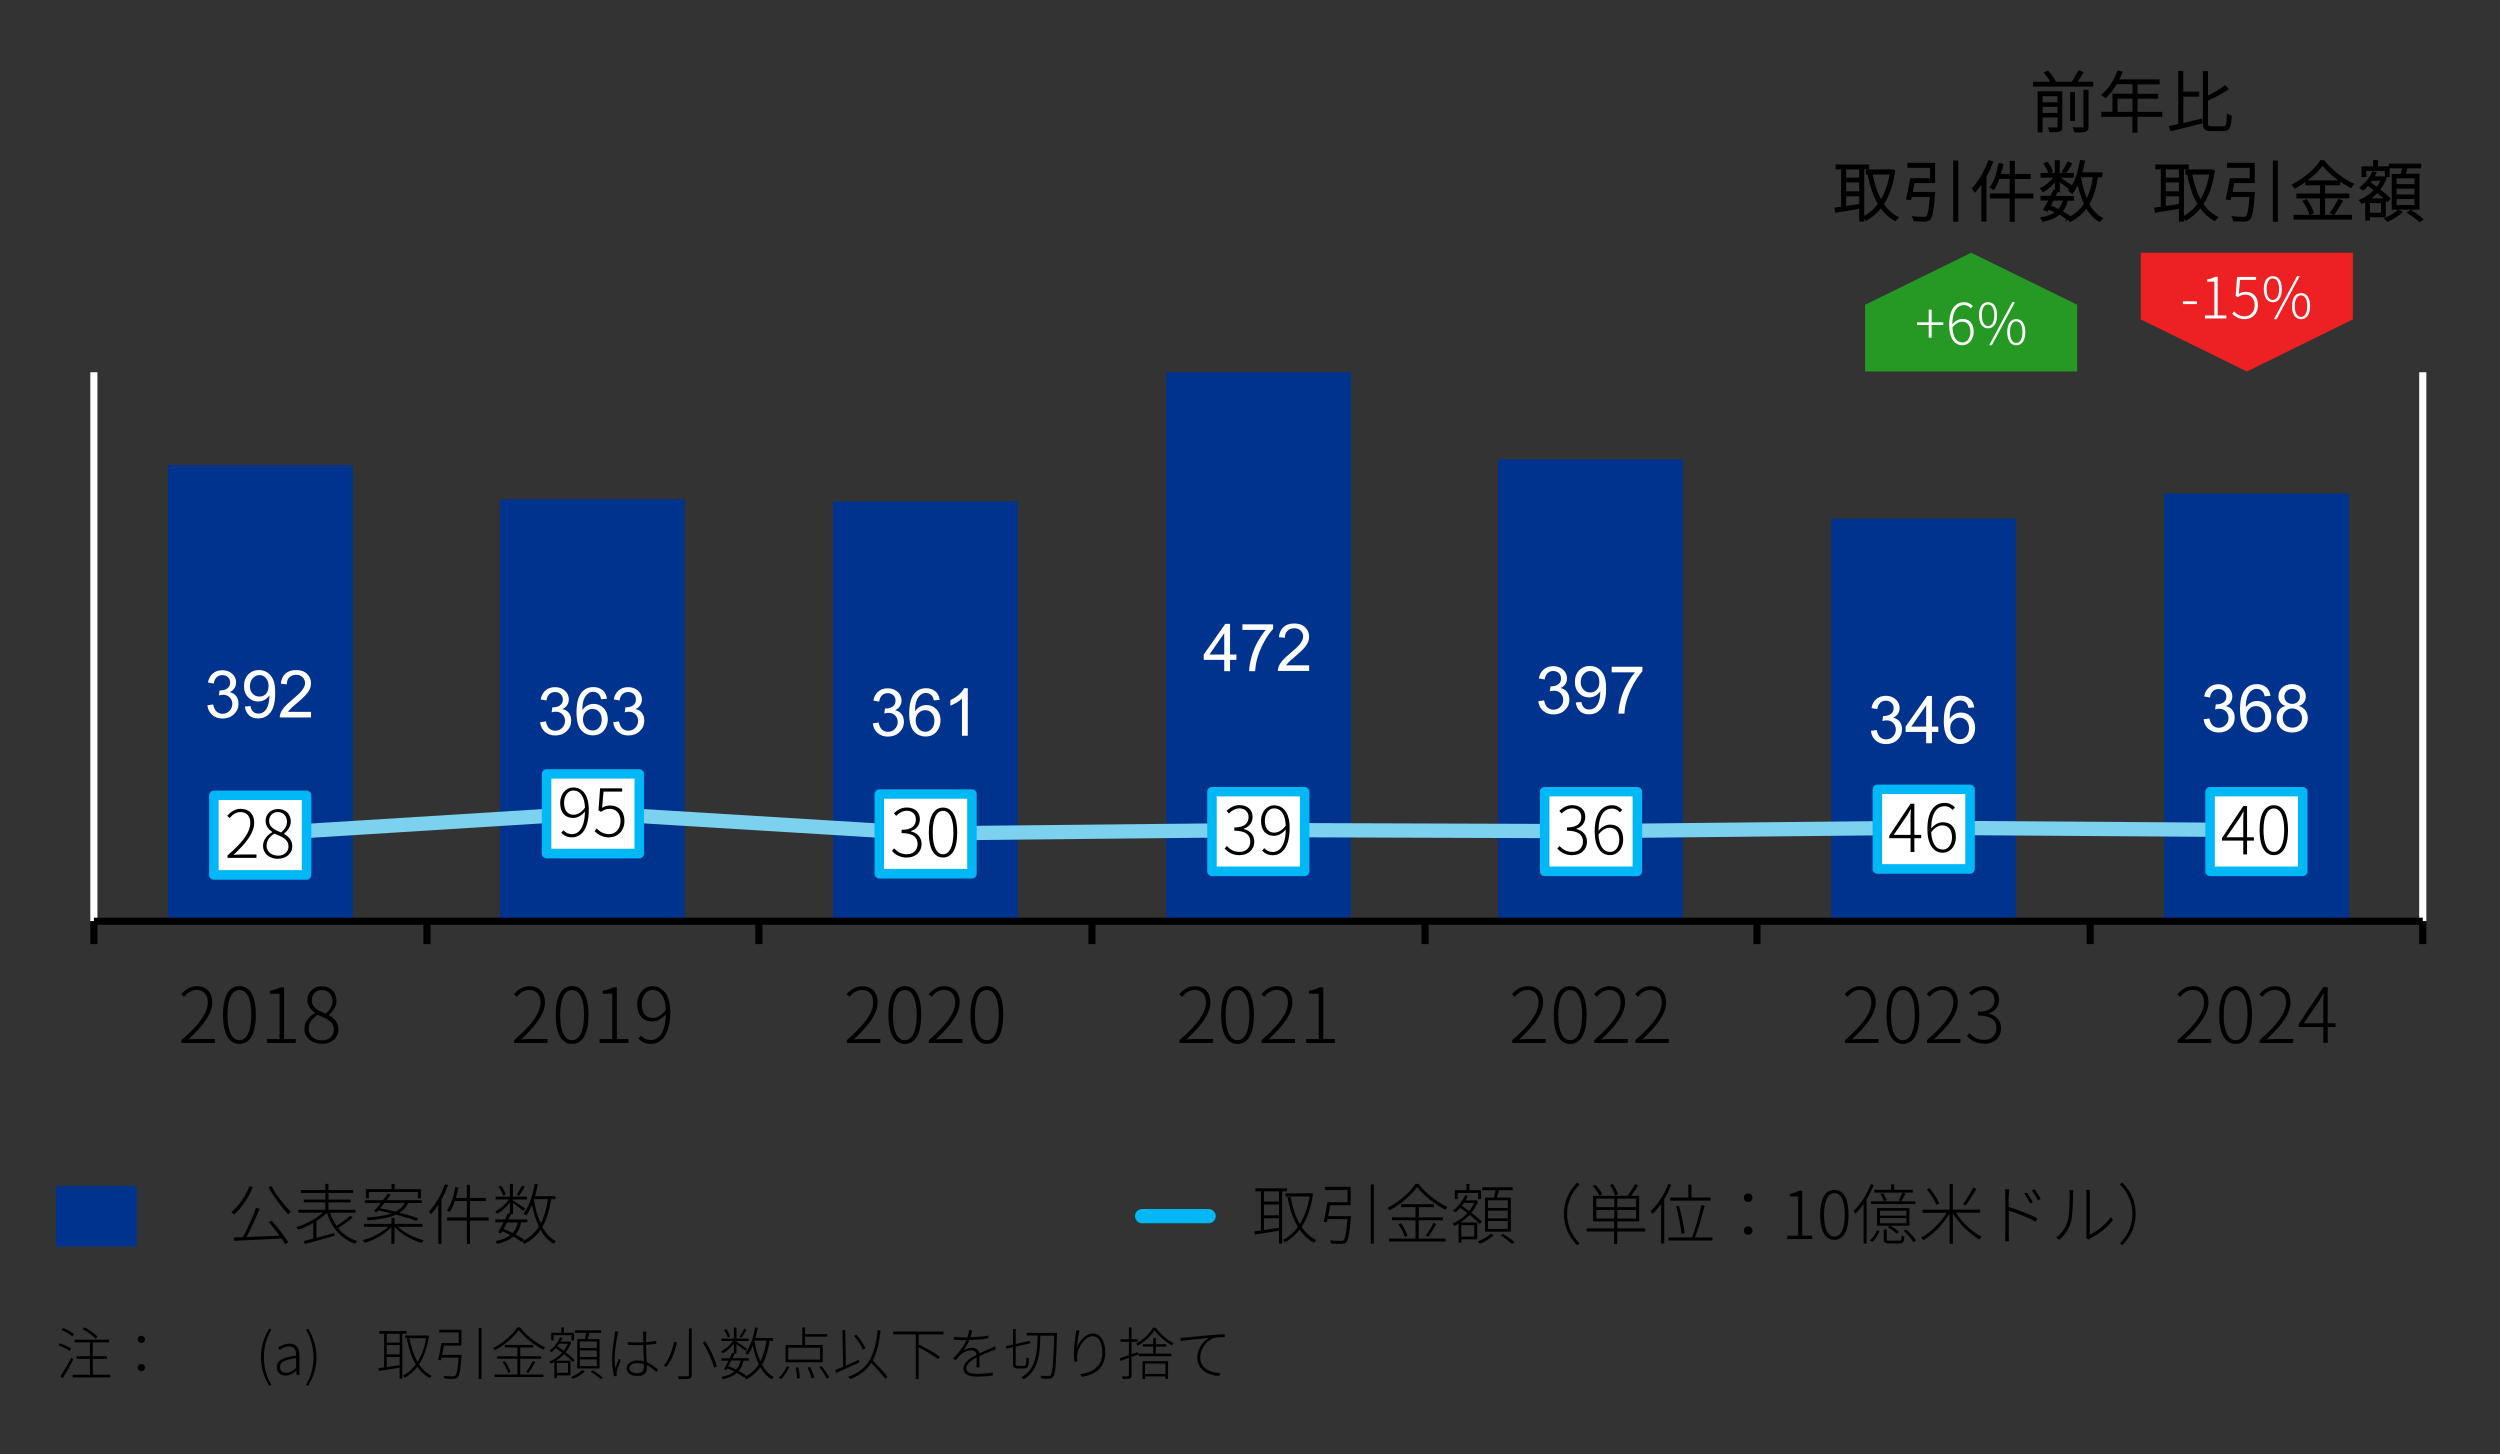 <?xml version="1.0" encoding="UTF-8"?>
<svg id="_レイヤー_1" data-name="レイヤー 1" xmlns="http://www.w3.org/2000/svg" viewBox="0 0 263 153">
  <rect x="0" y="0" width="263" height="153" fill="#333333" stroke="none"/>
  <defs>
    <style>
      .cls-1 {
        fill: #00338d;
      }

      .cls-2 {
        fill: #269924;
      }

      .cls-2, .cls-3 {
        fill-rule: evenodd;
      }

      .cls-4 {
        fill: #fff;
      }

      .cls-5 {
        fill: #00b8f5;
      }

      .cls-6 {
        fill: #7bd1ee;
      }

      .cls-3 {
        fill: #ed2124;
      }
    </style>
  </defs>
  <path d="M14.87,144.25c.2,0,.38-.14.38-.38s-.19-.38-.38-.38-.38.14-.38.38.19.38.38.38ZM14.87,141.28c.2,0,.38-.14.38-.38s-.19-.38-.38-.38-.38.14-.38.38.19.38.38.38ZM9.76,144.62v-1.67h1.49v-.28h-1.49v-1.46h1.71v-.28h-3.63v.28h1.63v1.46h-1.41v.28h1.41v1.67h-1.83v.28h3.96v-.28h-1.84ZM7.49,142.84c-.34.67-.82,1.49-1.14,1.95l.25.2c.35-.55.79-1.33,1.1-1.96l-.21-.19ZM7.48,141.87c-.26-.19-.77-.42-1.18-.55l-.15.22c.42.14.92.39,1.18.58l.15-.25ZM7.78,140.34c-.25-.21-.74-.48-1.15-.64l-.16.22c.41.17.9.45,1.14.67l.17-.25ZM10.25,140.59c-.29-.29-.88-.7-1.37-.96l-.18.2c.5.27,1.08.69,1.36,1l.19-.24Z"/>
  <path d="M28.33,145.79l.22-.11c-.52-.84-.79-1.86-.79-2.9s.27-2.05.79-2.9l-.22-.11c-.55.88-.88,1.84-.88,3.01s.33,2.12.88,3Z"/>
  <path d="M30.11,144.42c-.35,0-.65-.17-.65-.61,0-.49.43-.79,1.69-.93v1.04c-.38.33-.68.5-1.04.5ZM30.04,144.71c.41,0,.79-.22,1.12-.49h.01l.04.41h.29v-2.03c0-.71-.27-1.25-1.03-1.25-.52,0-.97.25-1.21.42l.16.25c.22-.17.59-.37,1.01-.37.61,0,.74.49.73.97-1.41.16-2.04.5-2.04,1.21,0,.59.41.88.93.88Z"/>
  <path d="M32.41,145.79c.55-.88.88-1.83.88-3s-.33-2.13-.88-3.01l-.22.11c.52.85.79,1.86.79,2.9s-.27,2.06-.79,2.9l.22.11Z"/>
  <path d="M124.18,140.74l.04.35c.62-.13,2.45-.29,2.98-.35-.63.34-1.24,1.13-1.24,2.1,0,1.35,1.3,1.89,2.31,1.91l.11-.31c-.94-.03-2.12-.4-2.12-1.67,0-.7.5-1.68,1.42-2,.29-.1.82-.11,1.17-.1v-.31c-.38.01-.88.04-1.55.1-1.09.09-2.3.22-2.62.25-.12.01-.28.02-.5.03ZM121.3,139.67c-.34.62-1.05,1.28-1.77,1.67l.16.23c.73-.41,1.41-1.05,1.77-1.62.43.6,1.16,1.22,1.82,1.58l.17-.24c-.65-.33-1.42-.95-1.86-1.61h-.28ZM121.6,141.66h1.08v-.25h-1.08v-.64h-.28v.64h-1.09v.25h1.09v.74h-1.54v.27h3.44v-.27h-1.63v-.74ZM120.19,145.08h.27v-.28h2.14v.26h.28v-1.87h-2.69v1.89ZM122.6,143.45v1.09h-2.14v-1.09h2.14ZM119.69,142.24l-.65.23v-1.31h.66v-.27h-.66v-1.25h-.28v1.25h-.88v.27h.88v1.4c-.37.13-.71.25-.97.33l.08.28.89-.32v1.83l-.11.11c-.08,0-.32,0-.62,0l.1.28c.38,0,.6,0,.73-.05.13-.05.18-.14.18-.34v-1.93l.69-.25-.04-.27ZM113.21,139.96c0,.14-.02.28-.05.45-.06.4-.19,1.36-.19,1.93,0,.37.04.7.06.91l.31-.02c-.04-.31-.04-.53,0-.79.1-.78.83-1.87,1.6-1.87.7,0,1.02.77,1.02,1.72,0,1.52-1.06,2.09-2.33,2.28l.19.28c1.41-.25,2.45-.94,2.45-2.57,0-1.22-.53-2-1.29-2-.8,0-1.49.88-1.7,1.58.04-.47.15-1.38.3-1.9h-.36ZM111.19,140.22h-3.18v.28h1.15c-.04,1.75-.14,3.54-1.7,4.38l.22.22c1.6-.91,1.73-2.75,1.76-4.59h1.46c-.08,2.9-.17,3.93-.37,4.15-.06.08-.13.1-.23.09-.13,0-.47,0-.84-.02l.09.29c.32.03.65.03.83.02.19-.02.31-.06.42-.22.23-.29.31-1.29.39-4.41v-.18ZM107.08,143.68c-.19,0-.23-.04-.23-.23v-1.79l1.53-.34-.05-.26-1.48.33v-1.58h-.28v1.64l-.76.17.06.26.7-.16v1.72c0,.42.11.52.49.52h.71c.37,0,.44-.23.47-1.04l-.26-.13c-.02.74-.05.9-.22.9h-.68ZM103.04,143.86c0-.29-.01-.85-.01-1.19.49-.24.97-.43,1.35-.58.14-.05.29-.11.41-.15l-.13-.31c-.13.07-.24.13-.38.19-.35.16-.79.34-1.25.56-.06-.38-.38-.59-.79-.59-.29,0-.65.11-.91.28.28-.34.51-.74.65-1.1.65-.02,1.38-.07,1.99-.17v-.3c-.59.1-1.26.16-1.89.19.09-.29.15-.55.19-.74l-.32-.02c-.02.22-.09.51-.18.77-.15,0-.29,0-.44,0-.25,0-.65-.02-.98-.06v.31c.33.02.7.03.96.03.11,0,.23,0,.35,0-.18.41-.54,1.07-1.4,1.93l.27.2c.2-.23.37-.45.54-.61.3-.26.65-.45,1.08-.45.33,0,.56.17.59.47h0c-.7.37-1.38.79-1.38,1.45,0,.7.68.85,1.48.85.49,0,1.1-.04,1.59-.1v-.32c-.52.08-1.13.13-1.57.13-.64,0-1.2-.06-1.2-.6,0-.46.48-.8,1.09-1.13,0,.33-.01.79-.02,1.04h.31ZM99.25,140.37v-.29h-5.29v.29h2.38v4.7h.3v-3.33c.74.37,1.6.9,2.06,1.24l.19-.25c-.49-.35-1.44-.91-2.19-1.27l-.06.07v-1.15h2.61ZM93.38,144.84c-.34-.44-1.01-1.16-1.57-1.72.44-.81.67-1.83.83-3.17l-.31-.03c-.29,2.69-.94,4.15-3.1,4.92l.23.24c1.03-.41,1.72-.95,2.19-1.71.55.56,1.17,1.24,1.48,1.67l.25-.21ZM90.34,143.06c-.46.2-.92.41-1.35.6l-.08-3.74h-.29s.08,3.86.08,3.86c-.32.14-.61.26-.84.36l.11.29c.65-.29,1.58-.71,2.43-1.1l-.07-.28ZM91.04,141.84c-.16-.4-.56-.99-.95-1.43l-.25.12c.38.44.78,1.04.93,1.45l.27-.14ZM86.18,143.81c.31.37.65.88.79,1.21l.26-.11c-.15-.32-.49-.83-.8-1.19l-.25.1ZM84.95,143.87c.18.36.37.84.43,1.13l.28-.07c-.06-.29-.25-.76-.44-1.12l-.26.06ZM83.71,143.87c.08.37.14.85.14,1.15l.29-.05c0-.27-.06-.74-.14-1.12l-.28.02ZM82.17,145.08c.33-.31.65-.81.86-1.27l-.26-.07c-.2.45-.52.93-.85,1.21l.26.13ZM86.55,141.5h-1.86v-.88h2.34v-.27h-2.34v-.71h-.29v1.86h-1.76v1.81h3.91v-1.81ZM86.27,143.03h-3.35v-1.25h3.35v1.25ZM81.32,141.03v-.27h-1.85c.1-.34.18-.7.25-1.07l-.29-.05c-.18,1.06-.51,2.06-1.01,2.7l.25.19c.2-.28.38-.6.53-.97.15.73.35,1.4.63,1.97-.36.56-.84.99-1.49,1.31l.13-.14c-.2-.15-.46-.32-.76-.47.26-.29.42-.65.5-1.09h.57v-.26h-1.72c.08-.17.17-.35.24-.5h.18v-.98c.31.22.77.56.94.71l.17-.22c-.17-.12-.86-.58-1.11-.73v-.09h1.28v-.25h-1.28v-1.16h-.28v1.16h-1.3v.25h1.21c-.29.44-.78.87-1.24,1.07l.17.23c.41-.22.85-.61,1.16-1.03v1.02l-.18-.04c-.08.17-.17.37-.26.57h-.87v.26h.74c-.16.33-.34.65-.47.89l.25.1.11-.19c.25.1.5.22.74.34-.32.26-.76.44-1.35.55l.14.25c.64-.14,1.12-.35,1.47-.66.29.17.56.34.76.49l.06-.06.17.25c.63-.33,1.11-.75,1.48-1.27.31.54.7.98,1.19,1.26l.21-.24c-.51-.27-.91-.72-1.22-1.29.39-.67.64-1.49.79-2.51h.38ZM77.91,143.13c-.09.38-.24.7-.47.95-.26-.13-.55-.26-.82-.37.1-.19.2-.38.3-.59h.99ZM79.39,141.03h1.25c-.14.88-.34,1.6-.65,2.2-.29-.62-.49-1.36-.62-2.15l.02-.05ZM76.81,140.6c-.06-.22-.23-.55-.41-.79l-.23.1c.17.25.34.59.4.8l.24-.11ZM78.29,139.78c-.11.25-.33.61-.49.83l.2.11c.17-.21.37-.53.53-.81l-.25-.13ZM70.91,141.15c-.16.82-.51,1.84-1.07,2.49l.26.16c.57-.67.93-1.73,1.13-2.58l-.32-.06ZM73.92,141.22c.54.85,1.04,1.96,1.19,2.66l.3-.12c-.16-.71-.67-1.81-1.21-2.64l-.28.11ZM72.47,139.73v4.89c0,.11-.04.16-.16.16-.13,0-.54.01-1.01,0,.05.09.1.22.13.31.55,0,.89,0,1.08-.05.18-.05.26-.15.26-.41v-4.88h-.3ZM69.21,144.08c-.33-.29-.71-.59-1.18-.78-.02-.56-.07-1.23-.07-1.82.37-.02.73-.07,1.08-.12v-.31c-.32.07-.7.11-1.08.14,0-.28,0-.59.01-.77,0-.11.02-.22.04-.34h-.36c.01.1.02.24.02.35,0,.19,0,.47,0,.79-.21,0-.43.01-.64.01-.34,0-.65-.02-.98-.05v.29c.34.02.64.04.97.04.22,0,.44,0,.65-.01,0,.51.04,1.19.07,1.7-.2-.05-.41-.08-.64-.08-.76,0-1.17.4-1.17.83,0,.48.4.8,1.18.8s.95-.49.95-.9v-.24c.35.17.68.43,1,.73l.17-.26ZM67.74,143.75c0,.43-.16.71-.73.71-.5,0-.81-.2-.81-.53,0-.31.35-.54.85-.54.24,0,.47.04.68.11,0,.1,0,.19,0,.26ZM64.7,140.07c0,.09-.01.2-.03.33-.08.51-.28,1.65-.28,2.51,0,.8.1,1.44.21,1.87l.28-.02-.02-.18.02-.26c.06-.28.28-.88.42-1.25l-.19-.14c-.11.26-.28.71-.38,1.01-.05-.39-.07-.68-.07-1.07,0-.71.17-1.8.31-2.45.02-.11.05-.24.08-.32l-.35-.04ZM62.14,144.31c.37.22.82.56,1.04.78l.23-.17c-.23-.22-.69-.55-1.06-.76l-.22.15ZM61.24,144.14c-.23.26-.72.55-1.16.71l.2.2c.44-.17.94-.47,1.24-.78l-.28-.14ZM58.51,143.14c.29-.19.58-.42.83-.69.37.29.71.59.92.82l.19-.2c-.23-.23-.57-.52-.95-.8.25-.31.46-.66.59-1.06l-.17-.09-.05.02h-.89c.07-.13.14-.26.2-.4l-.26-.06c-.23.55-.64,1.06-1.1,1.4l.22.17c.15-.12.3-.26.44-.43.21.15.44.32.66.49-.4.43-.88.75-1.36.94l.16.21c.13-.05.25-.12.38-.19v1.72h.26v-.3h1.43v-1.54h-1.51ZM59.75,141.36c-.11.26-.26.52-.45.74-.22-.17-.45-.33-.67-.48.07-.08.13-.17.19-.26h.93ZM59.75,143.38v1.04h-1.17v-1.04h1.17ZM58.25,140.46h1.87v.55h.26v-.8h-1.06v-.57h-.27v.57h-1.06v.8h.26v-.55ZM60.73,140.88v3.08h2.34v-3.08h-1.26c.07-.2.13-.44.19-.67h1.23v-.26h-2.76v.26h1.22c-.05.22-.11.47-.16.67h-.8ZM62.79,143.72h-1.79v-.71h1.79v.71ZM62.79,142.76h-1.79v-.7h1.79v.7ZM62.79,141.82h-1.79v-.7h1.79v.7ZM54.42,139.64c-.49.77-1.49,1.64-2.53,2.17l.18.23c1.02-.54,2.01-1.4,2.51-2.11.58.76,1.64,1.58,2.57,2.06l.2-.25c-.94-.43-2.01-1.27-2.64-2.1h-.28ZM55.58,144.44c.23-.3.52-.76.74-1.15l-.27-.11c-.16.34-.46.85-.69,1.15l.22.11ZM52.87,143.29c.26.35.5.83.58,1.15l.25-.11c-.08-.31-.33-.78-.58-1.13l-.24.09ZM54.73,142.94h2.19v-.26h-2.19v-.92h1.37v-.27h-2.99v.27h1.32v.92h-2.13v.26h2.13v1.66h-2.39v.26h5.13v-.26h-2.44v-1.66ZM50.36,139.69v5.38h.29v-5.38h-.29ZM46.51,142.54c.06-.31.13-.66.18-.98h1.85v-1.67h-2.33v.28h2.05v1.12h-1.82c-.08.56-.23,1.31-.35,1.77l.29.05c.02-.09.04-.19.07-.29h1.8c-.1,1.27-.2,1.77-.36,1.91-.05.05-.13.06-.26.06s-.55,0-.96-.05l.1.29c.39.02.77.04.95.02.2,0,.31-.04.42-.15.2-.19.31-.75.41-2.22l.02-.15h-2.06ZM44.96,140.49h-.05s-2.27.01-2.27.01v.28h2.18c-.16,1.01-.47,1.84-.89,2.49-.4-.68-.67-1.53-.85-2.46l-.28.05c.2,1.03.5,1.94.94,2.67-.39.54-.85.94-1.35,1.19l.19.23c.49-.28.94-.65,1.33-1.16.35.5.78.91,1.3,1.19l.2-.24c-.53-.26-.97-.68-1.33-1.2.5-.75.86-1.73,1.04-3.01l-.18-.05ZM42.77,140.31v-.28h-2.86v.28h.5v3.54c-.22.03-.43.06-.61.08l.05.29c.58-.08,1.39-.21,2.19-.34v1.16h.28v-4.74h.44ZM42.05,142.48h-1.36v-.98h1.36v.98ZM40.69,142.75h1.36v.86c-.47.07-.94.14-1.36.2v-1.07ZM42.05,141.24h-1.36v-.92h1.36v.92Z"/>
  <path class="cls-1" d="M192.64,96.91h19.44v-42.35h-19.44v42.35ZM87.64,96.91h19.44v-44.15h-19.44v44.15ZM52.6,96.91h19.44v-44.39h-19.44v44.39ZM227.68,96.91h19.44v-44.99h-19.44v44.99ZM17.68,96.91h19.44v-47.99h-19.44v47.99ZM157.6,96.91h19.44v-48.59h-19.44v48.59ZM122.68,96.91h19.44v-57.75h-19.44v57.75Z"/>
  <polyline class="cls-4" points="255.25 96.91 255.25 39.16 254.5 39.16 254.5 96.91"/>
  <polyline class="cls-4" points="10.25 96.91 10.25 39.16 9.5 39.16 9.5 96.91"/>
  <polyline points="9.88 97.29 254.88 97.29 254.88 96.54 9.88 96.54"/>
  <path d="M254.5,96.91v2.41h.75v-2.41h-.75ZM219.51,96.91v2.41h.75v-2.41h-.75ZM184.46,96.91v2.41h.75v-2.41h-.75ZM149.54,96.91v2.41h.75v-2.41h-.75ZM114.5,96.91v2.41h.75v-2.41h-.75ZM79.46,96.91v2.41h.75v-2.41h-.75ZM44.54,96.91v2.41h.75v-2.41h-.75ZM9.5,96.91v2.41h.75v-2.41h-.75Z"/>
  <path class="cls-6" d="M27.42,88.47l34.9-2.18,34.99,2.14h.05s35.04-.36,35.04-.36l34.91.12h.01l35.03-.36,35.01.24c.41,0,.75-.33.76-.74,0-.41-.33-.75-.74-.76l-35.02-.24h-.01l-35.04.36-34.91-.12h-.01l-35.01.36-35.01-2.14h-.09s-34.94,2.18-34.94,2.18c-.41.03-.73.38-.7.8.03.41.38.73.8.7h0Z"/>
  <path class="cls-4" d="M27.99,72.98c-.18.2-.42.3-.7.3s-.52-.1-.71-.3-.29-.46-.29-.77c0-.35.1-.64.3-.86s.44-.33.71-.33.49.1.67.31c.19.21.28.48.28.84s-.09.63-.27.82ZM26.2,75.26c.25.22.57.32.96.32.37,0,.69-.1.96-.3.27-.2.48-.48.62-.86.14-.38.21-.88.21-1.52s-.07-1.08-.21-1.4c-.14-.32-.34-.57-.61-.75s-.56-.26-.89-.26c-.45,0-.82.15-1.12.46-.3.31-.45.71-.45,1.22s.14.88.43,1.18c.29.3.63.45,1.05.45.25,0,.48-.06.69-.18.21-.12.38-.28.5-.47v.12c0,.25-.03.5-.09.75-.06.24-.14.44-.23.58-.09.14-.21.26-.35.34-.14.09-.31.13-.49.13-.22,0-.4-.06-.54-.19s-.24-.33-.29-.6l-.59.05c.05.39.2.7.44.91ZM22.32,75.2c.29.26.65.39,1.09.39.48,0,.89-.15,1.2-.45.32-.3.48-.67.48-1.11,0-.32-.08-.59-.24-.8-.16-.21-.39-.35-.69-.42.23-.1.4-.24.51-.42s.17-.37.17-.59c0-.23-.06-.44-.18-.64-.12-.2-.3-.36-.53-.48-.23-.12-.48-.17-.75-.17-.39,0-.72.11-.99.34-.27.23-.44.54-.51.95l.61.11c.04-.3.15-.52.31-.67.16-.15.36-.22.59-.22s.44.07.59.22c.15.15.23.33.23.56,0,.28-.1.49-.31.63-.21.14-.44.2-.7.2h-.1s-.07.53-.07.53c.17-.05.32-.07.43-.07.28,0,.52.09.7.27.18.18.28.41.28.69s-.1.54-.3.74c-.2.2-.44.3-.73.3-.24,0-.45-.08-.62-.23-.17-.15-.29-.4-.36-.75l-.61.08c.04.42.21.75.49,1.01Z"/>
  <path class="cls-4" d="M30.28,74.92c.07-.11.15-.22.26-.33.1-.11.34-.32.71-.63.44-.37.75-.66.94-.88.19-.21.32-.42.41-.61.08-.19.12-.39.12-.59,0-.39-.14-.72-.42-.99-.28-.27-.66-.4-1.14-.4s-.85.12-1.13.37c-.28.25-.44.6-.49,1.07l.63.06c0-.31.09-.56.27-.73s.41-.27.71-.27c.28,0,.5.08.68.25.17.17.26.37.26.61s-.1.48-.29.74c-.19.26-.56.61-1.1,1.06-.35.29-.62.54-.8.75-.18.22-.32.44-.4.66-.05.14-.08.28-.07.42h3.29v-.59h-2.44Z"/>
  <path class="cls-4" d="M61.63,74.88c.19-.2.43-.3.7-.3s.51.1.69.3.28.47.28.81-.09.64-.28.85c-.19.21-.41.31-.67.31-.18,0-.35-.05-.51-.15-.16-.1-.29-.25-.38-.44-.09-.19-.13-.39-.13-.6,0-.32.1-.58.29-.78ZM63.39,72.61c-.25-.22-.57-.33-.96-.33-.53,0-.94.19-1.25.57-.36.44-.53,1.14-.53,2.1,0,.86.16,1.48.48,1.85s.74.56,1.25.56c.3,0,.57-.07.8-.21.24-.14.42-.35.56-.62s.2-.56.2-.87c0-.48-.14-.86-.43-1.16s-.63-.45-1.04-.45c-.23,0-.46.05-.67.16s-.39.28-.54.5c0-.5.06-.88.17-1.15.11-.27.26-.47.46-.62.15-.11.32-.16.51-.16.24,0,.45.09.61.26.1.11.18.28.23.52l.61-.05c-.05-.39-.2-.69-.45-.91ZM57.32,76.98c.29.26.65.39,1.09.39.48,0,.89-.15,1.2-.45.32-.3.48-.67.48-1.11,0-.32-.08-.59-.24-.8-.16-.21-.39-.35-.69-.42.23-.1.4-.24.51-.42s.17-.37.17-.59c0-.23-.06-.44-.18-.64-.12-.2-.3-.36-.53-.48-.23-.12-.48-.17-.75-.17-.39,0-.72.11-.99.34-.27.23-.44.54-.51.95l.61.11c.04-.3.15-.52.31-.67.16-.15.36-.22.59-.22s.44.07.59.22c.15.15.23.33.23.56,0,.28-.1.49-.31.63-.21.14-.44.2-.7.2h-.1s-.07.53-.07.53c.17-.05.32-.07.43-.07.28,0,.52.09.7.27.18.18.28.41.28.69s-.1.54-.3.74c-.2.2-.44.3-.73.3-.24,0-.45-.08-.62-.23-.17-.15-.29-.4-.36-.75l-.61.08c.04.42.21.75.49,1.01Z"/>
  <path class="cls-4" d="M65.01,76.98c.29.26.65.39,1.09.39.48,0,.89-.15,1.2-.45.32-.3.48-.67.48-1.11,0-.32-.08-.59-.24-.8-.16-.21-.39-.35-.69-.42.23-.1.4-.24.51-.42s.17-.37.17-.59c0-.23-.06-.44-.18-.64-.12-.2-.3-.36-.53-.48-.23-.12-.48-.17-.75-.17-.39,0-.72.11-.99.34-.27.23-.44.54-.51.95l.61.11c.04-.3.15-.52.31-.67.16-.15.36-.22.59-.22s.44.07.59.22c.15.15.23.33.23.56,0,.28-.1.49-.31.63-.21.14-.44.2-.7.2h-.1s-.07.53-.07.53c.17-.05.32-.07.43-.07.28,0,.52.09.7.27.18.18.28.41.28.69s-.1.54-.3.74c-.2.2-.44.3-.73.3-.24,0-.45-.08-.62-.23-.17-.15-.29-.4-.36-.75l-.61.08c.04.42.21.75.49,1.01Z"/>
  <path class="cls-4" d="M96.63,75.01c.19-.2.43-.3.7-.3s.51.1.69.3.28.47.28.81-.09.64-.28.85c-.19.21-.41.31-.67.31-.18,0-.35-.05-.51-.15-.16-.1-.29-.25-.38-.44-.09-.19-.13-.39-.13-.6,0-.32.1-.58.29-.78ZM98.39,72.73c-.25-.22-.57-.33-.96-.33-.53,0-.94.19-1.25.57-.36.44-.53,1.14-.53,2.1,0,.86.16,1.48.48,1.85s.74.56,1.25.56c.3,0,.57-.07.8-.21.24-.14.42-.35.56-.62s.2-.56.2-.87c0-.48-.14-.86-.43-1.16s-.63-.45-1.04-.45c-.23,0-.46.05-.67.16s-.39.28-.54.5c0-.5.06-.88.17-1.15.11-.27.26-.47.46-.62.15-.11.32-.16.51-.16.24,0,.45.09.61.26.1.11.18.28.23.52l.61-.05c-.05-.39-.2-.69-.45-.91ZM92.32,77.1c.29.26.65.39,1.09.39.48,0,.89-.15,1.2-.45.32-.3.48-.67.48-1.11,0-.32-.08-.59-.24-.8-.16-.21-.39-.35-.69-.42.23-.1.4-.24.51-.42s.17-.37.17-.59c0-.23-.06-.44-.18-.64-.12-.2-.3-.36-.53-.48-.23-.12-.48-.17-.75-.17-.39,0-.72.11-.99.34-.27.23-.44.54-.51.95l.61.11c.04-.3.15-.52.31-.67.16-.15.36-.22.59-.22s.44.07.59.22c.15.15.23.33.23.56,0,.28-.1.49-.31.63-.21.14-.44.2-.7.2h-.1s-.07.53-.07.53c.17-.05.32-.07.43-.07.28,0,.52.09.7.27.18.18.28.41.28.69s-.1.54-.3.74c-.2.2-.44.3-.73.3-.24,0-.45-.08-.62-.23-.17-.15-.29-.4-.36-.75l-.61.08c.04.42.21.75.49,1.01Z"/>
  <path class="cls-4" d="M101.81,72.4h-.39c-.11.22-.29.44-.54.67-.26.23-.56.42-.9.58v.59c.19-.07.4-.18.64-.32.24-.14.43-.28.58-.42v3.9h.61v-5Z"/>
  <path class="cls-4" d="M133.15,66.28c-.31.35-.6.79-.88,1.3-.28.52-.49,1.05-.63,1.61-.15.56-.22,1.03-.23,1.42h.63c.03-.5.11-.95.23-1.37.17-.59.41-1.17.72-1.73.31-.56.63-1.01.94-1.35v-.48h-3.23v.59h2.44ZM127.23,68.86l1.56-2.25v2.25h-1.56ZM129.4,70.61v-1.19h.67v-.56h-.67v-3.23h-.5l-2.27,3.23v.56h2.16v1.19h.61Z"/>
  <path class="cls-4" d="M135.28,70.02c.07-.11.15-.22.26-.33.1-.11.34-.32.71-.63.44-.37.75-.66.94-.88.19-.21.32-.42.41-.61.08-.19.12-.39.12-.59,0-.39-.14-.72-.42-.99-.28-.27-.66-.4-1.14-.4s-.85.12-1.13.37c-.28.25-.44.6-.49,1.07l.63.06c0-.31.09-.56.27-.73s.41-.27.71-.27c.28,0,.5.08.68.25.17.17.26.37.26.61s-.1.48-.29.74c-.19.26-.56.61-1.1,1.06-.35.29-.62.54-.8.75-.18.22-.32.44-.4.66-.05.14-.08.28-.07.42h3.29v-.59h-2.44Z"/>
  <path class="cls-4" d="M167.99,72.55c-.18.2-.42.3-.7.3s-.52-.1-.71-.3-.29-.46-.29-.77c0-.35.1-.64.3-.86s.44-.33.71-.33.49.1.67.31c.19.21.28.48.28.84s-.09.63-.27.82ZM166.21,74.83c.25.22.57.32.96.32.37,0,.69-.1.96-.3.27-.2.48-.48.62-.86.14-.38.21-.88.21-1.52s-.07-1.08-.21-1.4c-.14-.32-.34-.57-.61-.75s-.56-.26-.89-.26c-.45,0-.82.15-1.12.46-.3.31-.45.71-.45,1.22s.14.88.43,1.18c.29.3.63.45,1.05.45.25,0,.48-.06.69-.18.21-.12.38-.28.5-.47v.12c0,.25-.03.5-.09.75-.06.24-.14.44-.23.58-.09.14-.21.26-.35.34-.14.09-.31.13-.49.13-.22,0-.4-.06-.54-.19s-.24-.33-.29-.6l-.59.05c.05.39.2.7.44.91ZM162.33,74.77c.29.26.65.39,1.09.39.48,0,.89-.15,1.2-.45.32-.3.48-.67.48-1.11,0-.32-.08-.59-.24-.8-.16-.21-.39-.35-.69-.42.23-.1.4-.24.51-.42s.17-.37.17-.59c0-.23-.06-.44-.18-.64-.12-.2-.3-.36-.53-.48-.23-.12-.48-.17-.75-.17-.39,0-.72.11-.99.34-.27.23-.44.54-.51.95l.61.11c.04-.3.15-.52.31-.67.16-.15.36-.22.59-.22s.44.07.59.22c.15.15.23.33.23.56,0,.28-.1.49-.31.63-.21.14-.44.2-.7.2h-.1s-.07.53-.07.53c.17-.05.32-.07.43-.07.28,0,.52.09.7.27.18.18.28.41.28.69s-.1.54-.3.74c-.2.2-.44.3-.73.3-.24,0-.45-.08-.62-.23-.17-.15-.29-.4-.36-.75l-.61.08c.04.42.21.75.49,1.01Z"/>
  <path class="cls-4" d="M172,70.74c-.31.35-.6.79-.88,1.3-.28.52-.49,1.05-.63,1.61-.15.56-.22,1.03-.23,1.42h.63c.03-.5.11-.95.23-1.37.17-.59.41-1.17.72-1.73.31-.56.63-1.01.94-1.35v-.48h-3.23v.59h2.44Z"/>
  <path class="cls-4" d="M201.07,76.44l1.56-2.25v2.25h-1.56ZM203.24,78.19v-1.19h.67v-.56h-.67v-3.23h-.5l-2.27,3.23v.56h2.16v1.19h.61ZM197.32,77.89c.29.26.65.39,1.09.39.48,0,.89-.15,1.2-.45.32-.3.48-.67.48-1.11,0-.32-.08-.59-.24-.8-.16-.21-.39-.35-.69-.42.23-.1.4-.24.51-.42s.17-.37.17-.59c0-.23-.06-.44-.18-.64-.12-.2-.3-.36-.53-.48-.23-.12-.48-.17-.75-.17-.39,0-.72.11-.99.34-.27.23-.44.54-.51.95l.61.11c.04-.3.15-.52.31-.67.16-.15.36-.22.59-.22s.44.07.59.22c.15.15.23.33.23.56,0,.28-.1.49-.31.63-.21.14-.44.2-.7.2h-.1s-.07.53-.07.53c.17-.05.32-.07.43-.07.28,0,.52.09.7.27.18.18.28.41.28.69s-.1.54-.3.74c-.2.2-.44.3-.73.3-.24,0-.45-.08-.62-.23-.17-.15-.29-.4-.36-.75l-.61.08c.04.42.21.75.49,1.01Z"/>
  <path class="cls-4" d="M205.47,75.8c.19-.2.43-.3.7-.3s.51.1.69.3.28.47.28.81-.09.64-.28.85c-.19.21-.41.31-.67.31-.18,0-.35-.05-.51-.15-.16-.1-.29-.25-.38-.44-.09-.19-.13-.39-.13-.6,0-.32.1-.58.29-.78ZM207.23,73.52c-.25-.22-.57-.33-.96-.33-.53,0-.94.19-1.25.57-.36.44-.53,1.14-.53,2.1,0,.86.16,1.48.48,1.85s.74.56,1.25.56c.3,0,.57-.07.8-.21.24-.14.42-.35.56-.62s.2-.56.2-.87c0-.48-.14-.86-.43-1.16s-.63-.45-1.04-.45c-.23,0-.46.05-.67.16s-.39.28-.54.5c0-.5.06-.88.17-1.15.11-.27.26-.47.46-.62.15-.11.32-.16.51-.16.24,0,.45.09.61.26.1.11.18.28.23.52l.61-.05c-.05-.39-.2-.69-.45-.91Z"/>
  <path class="cls-4" d="M236.63,74.58c.19-.2.43-.3.7-.3s.51.1.69.3.28.47.28.81-.09.64-.28.85c-.19.21-.41.31-.67.31-.18,0-.35-.05-.51-.15-.16-.1-.29-.25-.38-.44-.09-.19-.13-.39-.13-.6,0-.32.1-.58.29-.78ZM238.39,72.3c-.25-.22-.57-.33-.96-.33-.53,0-.94.19-1.25.57-.36.44-.53,1.14-.53,2.1,0,.86.16,1.48.48,1.85s.74.56,1.25.56c.3,0,.57-.07.8-.21.24-.14.42-.35.56-.62s.2-.56.2-.87c0-.48-.14-.86-.43-1.16s-.63-.45-1.04-.45c-.23,0-.46.05-.67.16s-.39.28-.54.5c0-.5.06-.88.17-1.15.11-.27.26-.47.46-.62.15-.11.32-.16.51-.16.24,0,.45.09.61.26.1.11.18.28.23.52l.61-.05c-.05-.39-.2-.69-.45-.91ZM232.32,76.67c.29.26.65.39,1.09.39.48,0,.89-.15,1.2-.45.32-.3.48-.67.48-1.11,0-.32-.08-.59-.24-.8-.16-.21-.39-.35-.69-.42.23-.1.4-.24.51-.42s.17-.37.17-.59c0-.23-.06-.44-.18-.64-.12-.2-.3-.36-.53-.48-.23-.12-.48-.17-.75-.17-.39,0-.72.11-.99.34-.27.23-.44.54-.51.95l.61.11c.04-.3.15-.52.31-.67.16-.15.36-.22.59-.22s.44.07.59.22c.15.15.23.33.23.56,0,.28-.1.49-.31.63-.21.14-.44.2-.7.2h-.1s-.07.53-.07.53c.17-.05.32-.07.43-.07.28,0,.52.09.7.27.18.18.28.41.28.69s-.1.54-.3.74c-.2.2-.44.3-.73.3-.24,0-.45-.08-.62-.23-.17-.15-.29-.4-.36-.75l-.61.08c.04.42.21.75.49,1.01Z"/>
  <path class="cls-4" d="M240.42,74.82c.19-.19.43-.29.72-.29s.54.1.74.29c.2.19.29.44.29.73s-.09.53-.29.72-.43.28-.72.28c-.19,0-.36-.04-.53-.13-.16-.09-.29-.22-.37-.38-.08-.16-.12-.33-.12-.51,0-.29.09-.52.28-.71ZM240.56,72.7c.15-.15.35-.22.58-.22s.42.08.58.23.23.34.23.57-.08.4-.23.55-.34.22-.58.22-.44-.08-.59-.22-.23-.34-.23-.58c0-.21.08-.39.23-.54ZM239.75,74.72c-.16.22-.25.49-.25.81,0,.44.15.8.45,1.09.3.29.7.44,1.19.44s.89-.15,1.19-.44.45-.65.45-1.07c0-.31-.08-.57-.24-.8s-.39-.38-.7-.48c.25-.09.43-.23.55-.4s.18-.37.18-.6c0-.36-.13-.67-.4-.92s-.62-.38-1.05-.38-.78.12-1.04.37c-.26.25-.39.55-.39.91,0,.24.06.45.18.62.12.17.31.31.56.4-.3.08-.54.23-.7.45Z"/>
  <rect class="cls-4" x="22.5" y="83.66" width="9.75" height="8.38"/>
  <path class="cls-5" d="M22.5,83.66v.5h9.25v7.38h-8.75v-7.87s-.5,0-.5,0v.5-.5h-.5v8.38c0,.13.05.26.15.35.09.09.22.15.35.15h9.75c.13,0,.26-.05.35-.15.09-.09.15-.22.15-.35v-8.38c0-.13-.05-.26-.15-.35s-.22-.15-.35-.15h-9.75c-.13,0-.26.05-.35.15-.09.09-.15.22-.15.35h.5Z"/>
  <path d="M29.23,90.01c-.69,0-1.19-.45-1.19-1.04,0-.55.35-.99.83-1.27.77.3,1.48.58,1.48,1.35,0,.54-.44.97-1.11.97ZM29.58,87.58c-.63-.25-1.27-.54-1.27-1.22,0-.54.38-.93.91-.93.62,0,.97.47.97,1.02,0,.42-.22.8-.62,1.13ZM29.23,90.34c.9,0,1.52-.57,1.52-1.29s-.43-1.06-.86-1.32v-.03c.29-.23.7-.71.7-1.26,0-.77-.5-1.33-1.34-1.33-.74,0-1.31.52-1.31,1.25,0,.54.33.91.7,1.16v.03c-.47.26-.97.75-.97,1.45,0,.77.66,1.35,1.57,1.35ZM23.93,90.25h3.05v-.36h-1.58c-.26,0-.56.02-.83.04,1.35-1.26,2.17-2.32,2.17-3.39,0-.88-.52-1.45-1.41-1.45-.61,0-1.04.31-1.43.73l.26.24c.29-.36.69-.63,1.13-.63.72,0,1.04.49,1.04,1.13,0,.92-.68,1.96-2.4,3.44v.25Z"/>
  <path d="M28.09,109.72h3.02v-.41h-1.22v-5.45h-.38c-.28.16-.64.29-1.12.37v.31h1.02v4.77h-1.33v.41ZM25.19,109.43c-.76,0-1.26-.88-1.26-2.66s.5-2.62,1.26-2.62,1.25.88,1.25,2.62-.5,2.66-1.25,2.66ZM25.19,109.82c1.06,0,1.72-1,1.72-3.06s-.66-3.02-1.72-3.02-1.73.98-1.73,3.02.66,3.06,1.73,3.06ZM19.08,109.72h3.53v-.42h-1.83c-.31,0-.64.02-.96.05,1.56-1.46,2.51-2.69,2.51-3.92,0-1.01-.6-1.68-1.62-1.68-.71,0-1.21.35-1.65.84l.3.28c.34-.42.8-.73,1.3-.73.83,0,1.2.57,1.2,1.3,0,1.06-.79,2.27-2.77,3.98v.29Z"/>
  <path d="M33.85,109.45c-.8,0-1.38-.52-1.38-1.21,0-.64.4-1.14.96-1.47.88.35,1.7.67,1.7,1.56,0,.63-.51,1.12-1.29,1.12ZM34.26,106.64c-.73-.29-1.46-.62-1.46-1.42,0-.62.44-1.07,1.05-1.07.72,0,1.13.54,1.13,1.17,0,.48-.25.92-.72,1.31ZM33.85,109.82c1.05,0,1.75-.66,1.75-1.49s-.5-1.23-1-1.53v-.04c.33-.27.8-.82.8-1.46,0-.88-.58-1.54-1.55-1.54-.85,0-1.51.59-1.51,1.45,0,.62.39,1.05.8,1.33v.03c-.54.3-1.12.87-1.12,1.67,0,.89.76,1.56,1.82,1.56Z"/>
  <rect class="cls-4" x="57.5" y="81.41" width="9.75" height="8.38"/>
  <path class="cls-5" d="M57.5,81.41v.5h9.25v7.38h-8.75v-7.87s-.5,0-.5,0v.5-.5h-.5v8.38c0,.13.05.26.15.35.09.09.22.15.35.15h9.75c.13,0,.26-.05.35-.15.09-.09.15-.22.15-.35v-8.38c0-.13-.05-.26-.15-.35s-.22-.15-.35-.15h-9.75c-.13,0-.26.05-.35.15-.09.09-.15.22-.15.35h.5Z"/>
  <path d="M64.1,88.09c.81,0,1.59-.62,1.59-1.72s-.67-1.63-1.5-1.63c-.35,0-.61.1-.85.24l.15-1.7h1.96v-.35h-2.32l-.17,2.32.26.16c.29-.19.53-.32.9-.32.71,0,1.16.49,1.16,1.3s-.54,1.36-1.18,1.36-1.04-.29-1.33-.6l-.22.29c.33.32.78.66,1.57.66ZM59.04,87.6c.27.29.63.49,1.12.49.93,0,1.78-.77,1.78-2.9,0-1.53-.65-2.35-1.64-2.35-.74,0-1.37.67-1.37,1.62,0,1.03.52,1.59,1.37,1.59.47,0,.9-.27,1.24-.67-.04,1.75-.67,2.37-1.38,2.37-.35,0-.65-.14-.88-.4l-.24.26ZM60.36,85.72c-.7,0-1.02-.54-1.02-1.27s.41-1.29.96-1.29c.79,0,1.2.7,1.24,1.81-.38.53-.81.74-1.18.74Z"/>
  <path d="M63.09,109.72h3.02v-.41h-1.22v-5.45h-.38c-.28.16-.64.29-1.12.37v.31h1.02v4.77h-1.33v.41ZM60.19,109.43c-.76,0-1.26-.88-1.26-2.66s.5-2.62,1.26-2.62,1.25.88,1.25,2.62-.5,2.66-1.25,2.66ZM60.19,109.82c1.06,0,1.72-1,1.72-3.06s-.66-3.02-1.72-3.02-1.73.98-1.73,3.02.66,3.06,1.73,3.06ZM54.08,109.72h3.53v-.42h-1.83c-.31,0-.64.02-.96.05,1.56-1.46,2.51-2.69,2.51-3.92,0-1.01-.6-1.68-1.62-1.68-.71,0-1.21.35-1.65.84l.3.28c.34-.42.8-.73,1.3-.73.83,0,1.2.57,1.2,1.3,0,1.06-.79,2.27-2.77,3.98v.29Z"/>
  <path d="M67.16,109.26c.31.33.72.56,1.29.56,1.07,0,2.06-.88,2.06-3.35,0-1.77-.76-2.72-1.89-2.72-.85,0-1.58.77-1.58,1.87,0,1.19.6,1.84,1.58,1.84.55,0,1.05-.31,1.43-.78-.05,2.03-.78,2.73-1.59,2.73-.4,0-.76-.16-1.02-.47l-.28.31ZM68.68,107.09c-.81,0-1.17-.62-1.17-1.46s.47-1.49,1.11-1.49c.92,0,1.38.81,1.43,2.09-.44.61-.93.86-1.37.86Z"/>
  <rect class="cls-4" x="92.5" y="83.53" width="9.75" height="8.38"/>
  <path class="cls-5" d="M92.5,83.53v.5h9.25v7.38h-8.75v-7.87s-.5,0-.5,0v.5-.5h-.5v8.38c0,.13.05.26.15.35.09.09.22.15.35.15h9.75c.13,0,.26-.05.35-.15.09-.09.15-.22.15-.35v-8.38c0-.13-.05-.26-.15-.35-.09-.09-.22-.15-.35-.15h-9.75c-.13,0-.26.05-.35.15-.09.09-.15.22-.15.35h.5Z"/>
  <path d="M99.21,89.87c-.66,0-1.09-.77-1.09-2.3s.43-2.27,1.09-2.27,1.09.76,1.09,2.27-.43,2.3-1.09,2.3ZM99.21,90.21c.92,0,1.49-.86,1.49-2.64s-.57-2.61-1.49-2.61-1.5.85-1.5,2.61.57,2.64,1.5,2.64ZM95.42,90.21c.86,0,1.53-.55,1.53-1.43,0-.72-.5-1.18-1.11-1.31v-.04c.54-.18.93-.6.93-1.25,0-.79-.59-1.22-1.37-1.23-.58,0-1.01.27-1.36.6l.24.28c.28-.3.67-.53,1.11-.54.58,0,.96.37.96.92,0,.61-.39,1.09-1.5,1.09v.34c1.21,0,1.68.46,1.68,1.14s-.47,1.09-1.13,1.09-1.04-.31-1.34-.62l-.23.27c.32.34.79.7,1.58.7Z"/>
  <path d="M97.71,109.72h3.53v-.42h-1.83c-.31,0-.64.02-.96.05,1.56-1.46,2.51-2.69,2.51-3.92,0-1.01-.6-1.68-1.62-1.68-.71,0-1.21.35-1.65.84l.3.28c.34-.42.8-.73,1.3-.73.83,0,1.2.57,1.2,1.3,0,1.06-.79,2.27-2.77,3.98v.29ZM95.19,109.43c-.76,0-1.26-.88-1.26-2.66s.5-2.62,1.26-2.62,1.25.88,1.25,2.62-.5,2.66-1.25,2.66ZM95.19,109.82c1.06,0,1.72-1,1.72-3.06s-.66-3.02-1.72-3.02-1.73.98-1.73,3.02.66,3.06,1.73,3.06ZM89.08,109.72h3.53v-.42h-1.83c-.31,0-.64.02-.96.05,1.56-1.46,2.51-2.69,2.51-3.92,0-1.01-.6-1.68-1.62-1.68-.71,0-1.21.35-1.65.84l.3.28c.34-.42.8-.73,1.3-.73.83,0,1.2.57,1.2,1.3,0,1.06-.79,2.27-2.77,3.98v.29Z"/>
  <path d="M103.82,109.43c-.76,0-1.26-.88-1.26-2.66s.5-2.62,1.26-2.62,1.25.88,1.25,2.62-.5,2.66-1.25,2.66ZM103.82,109.82c1.06,0,1.72-1,1.72-3.06s-.66-3.02-1.72-3.02-1.73.98-1.73,3.02.66,3.06,1.73,3.06Z"/>
  <rect class="cls-4" x="127.5" y="83.28" width="9.75" height="8.38"/>
  <path class="cls-5" d="M127.5,83.28v.5h9.25v7.38h-8.75v-7.87s-.5,0-.5,0v.5-.5h-.5v8.38c0,.13.05.26.15.35.09.09.22.15.35.15h9.75c.13,0,.26-.05.35-.15.09-.09.15-.22.15-.35v-8.38c0-.13-.05-.26-.15-.35-.09-.09-.22-.15-.35-.15h-9.75c-.13,0-.26.05-.35.15-.09.09-.15.22-.15.35h.5Z"/>
  <path d="M132.77,89.48c.27.29.63.49,1.12.49.93,0,1.78-.77,1.78-2.9,0-1.53-.65-2.35-1.64-2.35-.74,0-1.37.67-1.37,1.62,0,1.03.52,1.59,1.37,1.59.47,0,.9-.27,1.24-.67-.04,1.75-.67,2.37-1.38,2.37-.35,0-.65-.14-.88-.4l-.24.26ZM134.08,87.6c-.7,0-1.02-.54-1.02-1.27s.41-1.29.96-1.29c.79,0,1.2.7,1.24,1.81-.38.53-.81.74-1.18.74ZM130.42,89.96c.86,0,1.53-.55,1.53-1.43,0-.72-.5-1.18-1.11-1.31v-.04c.54-.18.93-.6.93-1.25,0-.79-.59-1.22-1.37-1.23-.58,0-1.01.27-1.36.6l.24.28c.28-.3.67-.53,1.11-.54.58,0,.96.37.96.92,0,.61-.39,1.09-1.5,1.09v.34c1.21,0,1.68.46,1.68,1.14s-.47,1.09-1.13,1.09-1.04-.31-1.34-.62l-.23.27c.32.34.79.7,1.58.7Z"/>
  <path d="M132.71,109.72h3.53v-.42h-1.83c-.31,0-.64.02-.96.05,1.56-1.46,2.51-2.69,2.51-3.92,0-1.01-.6-1.68-1.62-1.68-.71,0-1.21.35-1.65.84l.3.28c.34-.42.8-.73,1.3-.73.83,0,1.2.57,1.2,1.3,0,1.06-.79,2.27-2.77,3.98v.29ZM130.19,109.43c-.76,0-1.26-.88-1.26-2.66s.5-2.62,1.26-2.62,1.25.88,1.25,2.62-.5,2.66-1.25,2.66ZM130.19,109.82c1.06,0,1.72-1,1.72-3.06s-.66-3.02-1.72-3.02-1.73.98-1.73,3.02.66,3.06,1.73,3.06ZM124.08,109.72h3.53v-.42h-1.83c-.31,0-.64.02-.96.05,1.56-1.46,2.51-2.69,2.51-3.92,0-1.01-.6-1.68-1.62-1.68-.71,0-1.21.35-1.65.84l.3.28c.34-.42.8-.73,1.3-.73.83,0,1.2.57,1.2,1.3,0,1.06-.79,2.27-2.77,3.98v.29Z"/>
  <path d="M137.41,109.72h3.02v-.41h-1.22v-5.45h-.38c-.28.16-.64.29-1.12.37v.31h1.02v4.77h-1.33v.41Z"/>
  <rect class="cls-4" x="162.5" y="83.28" width="9.75" height="8.38"/>
  <path class="cls-5" d="M162.5,83.28v.5h9.25v7.38h-8.75v-7.87s-.5,0-.5,0v.5-.5h-.5v8.38c0,.13.05.26.15.35.09.09.22.15.35.15h9.75c.13,0,.26-.05.35-.15.09-.09.15-.22.15-.35v-8.38c0-.13-.05-.26-.15-.35-.09-.09-.22-.15-.35-.15h-9.75c-.13,0-.26.05-.35.15-.09.09-.15.22-.15.35h.5Z"/>
  <path d="M170.66,85.2c-.26-.29-.61-.49-1.08-.49-.95,0-1.82.72-1.82,2.77,0,1.61.65,2.48,1.63,2.48.74,0,1.37-.67,1.37-1.62,0-1.04-.51-1.59-1.38-1.59-.45,0-.89.25-1.22.66.02-1.75.67-2.35,1.43-2.35.31,0,.61.14.83.4l.24-.26ZM169.39,89.62c-.77,0-1.17-.71-1.23-1.82.39-.53.83-.72,1.16-.72.72,0,1.03.53,1.03,1.27s-.41,1.28-.96,1.28ZM165.42,89.96c.86,0,1.53-.55,1.53-1.43,0-.72-.5-1.18-1.11-1.31v-.04c.54-.18.93-.6.93-1.25,0-.79-.59-1.22-1.37-1.23-.58,0-1.01.27-1.36.6l.24.28c.28-.3.67-.53,1.11-.54.58,0,.96.37.96.92,0,.61-.39,1.09-1.5,1.09v.34c1.21,0,1.68.46,1.68,1.14s-.47,1.09-1.13,1.09-1.04-.31-1.34-.62l-.23.27c.32.34.79.7,1.58.7Z"/>
  <path d="M167.71,109.72h3.53v-.42h-1.83c-.31,0-.64.02-.96.05,1.56-1.46,2.51-2.69,2.51-3.92,0-1.01-.6-1.68-1.62-1.68-.71,0-1.21.35-1.65.84l.3.28c.34-.42.8-.73,1.3-.73.83,0,1.2.57,1.2,1.3,0,1.06-.79,2.27-2.77,3.98v.29ZM165.19,109.43c-.76,0-1.26-.88-1.26-2.66s.5-2.62,1.26-2.62,1.25.88,1.25,2.62-.5,2.66-1.25,2.66ZM165.19,109.82c1.06,0,1.72-1,1.72-3.06s-.66-3.02-1.72-3.02-1.73.98-1.73,3.02.66,3.06,1.73,3.06ZM159.08,109.72h3.53v-.42h-1.83c-.31,0-.64.02-.96.05,1.56-1.46,2.51-2.69,2.51-3.92,0-1.01-.6-1.68-1.62-1.68-.71,0-1.21.35-1.65.84l.3.28c.34-.42.8-.73,1.3-.73.83,0,1.2.57,1.2,1.3,0,1.06-.79,2.27-2.77,3.98v.29Z"/>
  <path d="M172.03,109.72h3.53v-.42h-1.83c-.31,0-.64.02-.96.05,1.56-1.46,2.51-2.69,2.51-3.92,0-1.01-.6-1.68-1.62-1.68-.71,0-1.21.35-1.65.84l.3.28c.34-.42.8-.73,1.3-.73.83,0,1.2.57,1.2,1.3,0,1.06-.79,2.27-2.77,3.98v.29Z"/>
  <rect class="cls-4" x="197.5" y="83.03" width="9.75" height="8.38"/>
  <path class="cls-5" d="M197.5,83.03v.5h9.25v7.38h-8.75v-7.87s-.5,0-.5,0v.5-.5h-.5v8.38c0,.13.05.26.15.35.09.09.22.15.35.15h9.75c.13,0,.26-.05.35-.15.09-.09.15-.22.15-.35v-8.38c0-.13-.05-.26-.15-.35-.09-.09-.22-.15-.35-.15h-9.75c-.13,0-.26.05-.35.15-.09.09-.15.22-.15.35h.5Z"/>
  <path d="M205.66,84.95c-.26-.29-.61-.49-1.08-.49-.95,0-1.82.72-1.82,2.77,0,1.61.65,2.48,1.63,2.48.74,0,1.37-.67,1.37-1.62,0-1.04-.51-1.59-1.38-1.59-.45,0-.89.25-1.22.66.02-1.75.67-2.35,1.43-2.35.31,0,.61.14.83.4l.24-.26ZM204.39,89.37c-.77,0-1.17-.71-1.23-1.82.39-.53.83-.72,1.16-.72.72,0,1.03.53,1.03,1.27s-.41,1.28-.96,1.28ZM202.11,87.83h-.72v-3.28h-.4l-2.24,3.37v.26h2.24v1.45h.4v-1.45h.72v-.34ZM199.22,87.83l1.38-2.01c.15-.23.29-.47.4-.7h.03c-.02.24-.04.61-.04.84v1.87h-1.77Z"/>
  <path d="M202.71,109.72h3.53v-.42h-1.83c-.31,0-.64.02-.96.05,1.56-1.46,2.51-2.69,2.51-3.92,0-1.01-.6-1.68-1.62-1.68-.71,0-1.21.35-1.65.84l.3.28c.34-.42.8-.73,1.3-.73.83,0,1.2.57,1.2,1.3,0,1.06-.79,2.27-2.77,3.98v.29ZM200.19,109.43c-.76,0-1.26-.88-1.26-2.66s.5-2.62,1.26-2.62,1.25.88,1.25,2.62-.5,2.66-1.25,2.66ZM200.19,109.82c1.06,0,1.72-1,1.72-3.06s-.66-3.02-1.72-3.02-1.73.98-1.73,3.02.66,3.06,1.73,3.06ZM194.08,109.72h3.53v-.42h-1.83c-.31,0-.64.02-.96.05,1.56-1.46,2.51-2.69,2.51-3.92,0-1.01-.6-1.68-1.62-1.68-.71,0-1.21.35-1.65.84l.3.28c.34-.42.8-.73,1.3-.73.83,0,1.2.57,1.2,1.3,0,1.06-.79,2.27-2.77,3.98v.29Z"/>
  <path d="M208.74,109.82c1,0,1.77-.64,1.77-1.66,0-.83-.58-1.36-1.29-1.51v-.04c.63-.21,1.08-.69,1.08-1.45,0-.91-.68-1.42-1.58-1.42-.67,0-1.17.31-1.57.69l.27.32c.32-.35.78-.61,1.29-.62.68,0,1.11.43,1.11,1.06,0,.7-.45,1.25-1.74,1.25v.39c1.4,0,1.95.53,1.95,1.32s-.55,1.25-1.3,1.25-1.21-.35-1.54-.72l-.27.31c.37.39.92.8,1.83.8Z"/>
  <rect class="cls-4" x="232.5" y="83.28" width="9.75" height="8.38"/>
  <path class="cls-5" d="M232.5,83.28v.5h9.25v7.38h-8.75v-7.87s-.5,0-.5,0v.5-.5h-.5v8.38c0,.13.05.26.15.35.09.09.22.15.35.15h9.75c.13,0,.26-.05.35-.15.09-.09.15-.22.15-.35v-8.38c0-.13-.05-.26-.15-.35-.09-.09-.22-.15-.35-.15h-9.75c-.13,0-.26.05-.35.15-.09.09-.15.22-.15.35h.5Z"/>
  <path d="M239.21,89.62c-.66,0-1.09-.77-1.09-2.3s.43-2.27,1.09-2.27,1.09.76,1.09,2.27-.43,2.3-1.09,2.3ZM239.21,89.96c.92,0,1.49-.86,1.49-2.64s-.57-2.61-1.49-2.61-1.5.85-1.5,2.61.57,2.64,1.5,2.64ZM237.11,88.08h-.72v-3.28h-.4l-2.24,3.37v.26h2.24v1.45h.4v-1.45h.72v-.34ZM234.22,88.08l1.38-2.01c.15-.23.29-.47.4-.7h.03c-.02.24-.04.61-.04.84v1.87h-1.77Z"/>
  <path d="M237.71,109.72h3.53v-.42h-1.83c-.31,0-.64.02-.96.05,1.56-1.46,2.51-2.69,2.51-3.92,0-1.01-.6-1.68-1.62-1.68-.71,0-1.21.35-1.65.84l.3.28c.34-.42.8-.73,1.3-.73.83,0,1.2.57,1.2,1.3,0,1.06-.79,2.27-2.77,3.98v.29ZM235.19,109.43c-.76,0-1.26-.88-1.26-2.66s.5-2.62,1.26-2.62,1.25.88,1.25,2.62-.5,2.66-1.25,2.66ZM235.19,109.82c1.06,0,1.72-1,1.72-3.06s-.66-3.02-1.72-3.02-1.73.98-1.73,3.02.66,3.06,1.73,3.06ZM229.08,109.72h3.53v-.42h-1.83c-.31,0-.64.02-.96.05,1.56-1.46,2.51-2.69,2.51-3.92,0-1.01-.6-1.68-1.62-1.68-.71,0-1.21.35-1.65.84l.3.28c.34-.42.8-.73,1.3-.73.83,0,1.2.57,1.2,1.3,0,1.06-.79,2.27-2.77,3.98v.29Z"/>
  <path d="M245.7,107.65h-.83v-3.8h-.46l-2.59,3.89v.3h2.59v1.67h.46v-1.67h.83v-.39ZM242.36,107.65l1.59-2.32c.17-.27.33-.55.47-.81h.04c-.02.27-.05.71-.05.97v2.16h-2.05Z"/>
  <rect class="cls-1" x="5.88" y="124.76" width="8.5" height="6.38"/>
  <path class="cls-5" d="M120.15,128.69h7c.41,0,.75-.34.75-.75s-.34-.75-.75-.75h-7c-.41,0-.75.34-.75.75s.34.75.75.75"/>
  <path d="M58.43,126.15v-.31h-2.14c.11-.4.21-.81.29-1.25l-.33-.06c-.21,1.22-.59,2.39-1.18,3.13l.29.22c.24-.32.44-.7.61-1.12.17.85.41,1.62.73,2.28-.42.65-.97,1.15-1.73,1.52l.15-.16c-.24-.17-.54-.37-.88-.55.3-.33.49-.75.58-1.26h.66v-.3h-2c.1-.2.19-.4.28-.58h.21v-1.14c.35.25.9.65,1.09.82l.19-.26c-.19-.14-1-.67-1.29-.85v-.1h1.48v-.29h-1.48v-1.35h-.32v1.35h-1.5v.29h1.4c-.33.51-.9,1.01-1.43,1.24l.19.27c.48-.26.99-.71,1.34-1.19v1.18l-.21-.05c-.09.2-.19.43-.31.66h-1.01v.3h.86c-.19.38-.39.76-.55,1.04l.29.12.13-.22c.29.12.58.25.86.39-.38.31-.88.51-1.57.64l.17.29c.74-.17,1.3-.41,1.7-.77.34.19.65.39.88.57l.07-.07.2.29c.73-.38,1.29-.87,1.71-1.48.35.63.81,1.13,1.38,1.46.06-.09.16-.22.24-.28-.59-.31-1.06-.83-1.42-1.5.45-.77.74-1.73.92-2.92h.45ZM54.48,128.6c-.1.45-.28.81-.54,1.11-.31-.15-.63-.3-.95-.42.11-.22.23-.45.35-.68h1.15ZM56.19,126.15h1.45c-.16,1.02-.39,1.86-.76,2.55-.33-.72-.56-1.58-.72-2.5l.02-.06ZM53.2,125.66c-.07-.26-.27-.64-.48-.92l-.26.11c.2.29.4.68.47.93l.28-.12ZM54.92,124.71c-.13.29-.38.7-.56.96l.24.13c.19-.24.43-.61.62-.94l-.29-.15ZM51.4,128.08h-1.96v-1.73h1.67v-.33h-1.67v-1.38h-.33v1.38h-1.15c.1-.34.19-.71.26-1.08l-.32-.06c-.16.95-.45,1.85-.88,2.44.09.05.23.14.29.19.22-.31.39-.71.55-1.16h1.25v1.73h-2.07v.33h2.07v2.46h.33v-2.46h1.96v-.33ZM46.81,124.58c-.38,1.09-1.01,2.16-1.68,2.87l.21.3c.26-.29.53-.63.77-1v4.1h.33v-4.65c.26-.48.5-1,.7-1.52l-.32-.09ZM44.45,129.06v-.31h-2.94v-.63h-.33v.63h-2.9v.31h2.55c-.62.61-1.7,1.16-2.67,1.4l.22.28c1.02-.29,2.16-.93,2.79-1.65v1.75h.33v-1.78c.64.74,1.82,1.4,2.85,1.7.05-.09.15-.22.22-.29-.97-.24-2.06-.78-2.7-1.41h2.56ZM39.64,127.53l.17-.19c.44.09.91.19,1.38.31-.62.22-1.46.36-2.61.44l.1.29c1.34-.1,2.3-.29,2.98-.6.83.22,1.62.45,2.14.65l.2-.26c-.5-.19-1.21-.4-1.96-.6.42-.26.72-.6.91-1.02h1.42v-.29h-3.69c.16-.21.31-.41.45-.6l-.32-.1c-.15.22-.34.46-.53.7h-1.89v.29h1.67c-.26.32-.51.63-.72.86l.3.12ZM42.59,126.54c-.19.38-.5.68-.97.92-.56-.13-1.11-.26-1.63-.35.15-.17.3-.37.45-.56h2.14ZM38.8,125.4h5.16v.66h.32v-.96h-2.76v-.55h-.33v.55h-2.7v.96h.31v-.66ZM36.87,127.88c-.37.33-.97.77-1.46,1.08-.29-.41-.51-.88-.69-1.39h2.68v-.3h-2.85v-.78h2.33v-.29h-2.33v-.7h2.6v-.31h-2.6v-.65h-.33v.65h-2.57v.31h2.57v.7h-2.26v.29h2.26v.78h-2.83v.3h2.57c-.7.65-1.85,1.25-2.8,1.53.08.06.17.19.22.28.49-.17,1.04-.42,1.57-.72v1.64c-.38.1-.72.19-.99.26l.12.31c.81-.22,2.01-.54,3.11-.86l-.04-.29c-.63.17-1.27.34-1.86.5v-1.76c.42-.27.8-.57,1.1-.88h0c.5,1.6,1.49,2.75,2.97,3.26.05-.09.15-.22.22-.29-.83-.25-1.5-.72-2.02-1.36.49-.3,1.1-.71,1.54-1.1l-.25-.2ZM28.24,124.9c.54.98,1.45,2.2,2.09,2.85.07-.09.19-.21.28-.28-.64-.58-1.56-1.75-2.05-2.7l-.31.13ZM28.27,128.56c.38.42.79.95,1.14,1.43-1.2.06-2.44.1-3.48.14.47-.86,1.01-2.05,1.38-2.97l-.38-.1c-.32.93-.9,2.23-1.38,3.09l-.95.03.04.35c1.26-.05,3.17-.14,4.98-.24.15.22.28.42.38.59l.33-.18c-.35-.61-1.1-1.57-1.75-2.28l-.31.15ZM26.25,124.78c-.43,1.06-1.13,2.09-1.91,2.75.09.05.24.17.3.23.77-.7,1.5-1.75,1.97-2.88l-.35-.1Z"/>
  <path d="M223.28,124.41l-.27.17c.86.88,1.32,1.94,1.32,3.12s-.47,2.25-1.32,3.12l.27.17c.88-.91,1.39-2,1.39-3.29s-.51-2.38-1.39-3.29ZM219.69,130.41l.2-.13c.82-.4,1.77-1.09,2.39-1.94l-.22-.31c-.57.86-1.52,1.54-2.21,1.86v-4.24c0-.24,0-.39.02-.47h-.41c0,.08.03.23.03.47v4.23c0,.11-.01.23-.04.32l.24.21ZM216.62,130.43c.58-.46,1.03-1.13,1.24-1.86.19-.7.22-2.2.22-2.94,0-.16.01-.31.03-.42h-.42c.03.13.04.26.04.42,0,.74,0,2.17-.21,2.83-.22.72-.66,1.33-1.23,1.73l.33.23ZM213.76,125.24c.22.29.48.72.64,1.04l.28-.14c-.17-.33-.49-.81-.65-1.04l-.26.13ZM211.33,125.77c0-.16.02-.47.04-.65h-.45c.03.19.04.49.04.65v4.07c0,.25,0,.55-.03.74h.42c-.02-.19-.03-.51-.03-.74v-2.48c.77.24,2.08.74,2.85,1.16l.15-.37c-.8-.4-2.09-.9-3.01-1.18v-1.2ZM213.85,126.48c-.16-.33-.47-.81-.63-1.04l-.26.12c.21.29.47.73.62,1.05l.28-.13ZM208.31,127.59v-.33h-2.87v-2.71h-.34v2.71h-2.85v.33h2.53c-.63,1.05-1.71,2.1-2.67,2.6l.24.28c.97-.58,2.09-1.68,2.75-2.81v3.18h.34v-3.19c.67,1.09,1.8,2.19,2.79,2.74.06-.09.16-.22.24-.28-.97-.49-2.07-1.51-2.71-2.53h2.54ZM204.02,126.62c-.17-.45-.61-1.13-1.02-1.63l-.29.12c.41.51.83,1.21,1,1.64l.31-.14ZM207.58,124.92c-.26.54-.72,1.31-1.07,1.77l.27.13c.35-.45.81-1.17,1.14-1.75l-.34-.15ZM200.27,129.49c.39.35.83.84,1.01,1.18l.28-.18c-.19-.33-.64-.81-1.03-1.15l-.26.15ZM198.81,130.52c-.28,0-.32-.03-.32-.16v-1.01h-.32v1.01c0,.38.13.45.62.45h1.04c.37,0,.48-.13.51-.72-.09-.03-.21-.07-.29-.12-.01.49-.06.55-.26.55h-.97ZM196.95,130.66c.36-.29.61-.76.78-1.15l-.26-.11c-.16.38-.42.82-.77,1.07l.25.19ZM196.81,124.57c-.41,1.08-1.09,2.14-1.82,2.82l.21.31c.29-.3.58-.65.85-1.04v4.17h.32v-4.67c.29-.47.54-.98.75-1.5l-.31-.1ZM201.23,125.17h-1.96v-.58h-.33v.58h-1.77v.29h4.06v-.29ZM197.82,125.6c.15.23.3.54.35.75l.31-.1c-.06-.2-.22-.51-.36-.73l-.29.08ZM201.49,126.37h-4.67v.3h4.67v-.3ZM200.13,125.47c-.08.23-.26.58-.38.81l.26.08c.15-.21.31-.51.45-.8l-.33-.1ZM200.88,127.09h-3.42v1.86h1.33l-.19.16c.35.19.75.49.95.7l.22-.21c-.2-.21-.58-.48-.92-.65h2.02v-1.86ZM200.55,128.69h-2.77v-.55h2.77v.55ZM200.55,127.89h-2.77v-.53h2.77v.53ZM192.98,130.09c-.66,0-1.09-.77-1.09-2.3s.43-2.27,1.09-2.27,1.09.76,1.09,2.27-.43,2.3-1.09,2.3ZM192.98,130.43c.92,0,1.49-.86,1.49-2.64s-.57-2.61-1.49-2.61-1.5.85-1.5,2.61.57,2.64,1.5,2.64ZM188.03,130.34h2.62v-.35h-1.06v-4.72h-.33c-.24.14-.56.25-.97.32v.27h.88v4.13h-1.15v.35ZM183.91,129.9c.23,0,.45-.16.45-.44s-.22-.45-.45-.45-.45.16-.45.45.22.44.45.44ZM183.91,126.45c.23,0,.45-.17.45-.45s-.22-.45-.45-.45-.45.16-.45.45.22.45.45.45ZM178.31,130.18c.35-.9.75-2.29,1.02-3.33l-.35-.07c-.22,1.02-.63,2.52-.98,3.4h-2.48v.32h4.63v-.32h-1.83ZM175.5,124.57c-.42,1.09-1.11,2.14-1.84,2.82l.21.32c.3-.3.6-.66.88-1.06v4.17h.33v-4.68c.29-.47.54-.97.74-1.49l-.31-.1ZM177.22,129.72c-.07-.7-.32-1.93-.6-2.87l-.3.05c.27.95.51,2.19.57,2.89l.33-.07ZM175.7,125.98v.32h4.24v-.32h-2v-1.36h-.33v1.36h-1.91ZM173.08,129.23h-2.94v-.74h2.3v-2.69h-.85c.24-.32.53-.74.75-1.1l-.34-.13c-.19.36-.52.89-.79,1.23h-3.62v2.69h2.21v.74h-2.89v.32h2.89v1.31h.33v-1.31h2.94v-.32ZM172.11,128.19h-1.97v-.9h1.97v.9ZM172.11,126.99h-1.97v-.9h1.97v.9ZM167.93,126.09h1.89v.9h-1.89v-.9ZM167.93,128.19v-.9h1.89v.9h-1.89ZM168.57,125.62c-.13-.27-.45-.68-.72-.98l-.28.13c.26.31.57.74.7,1.01l.29-.16ZM170.22,125.64c-.08-.29-.32-.75-.55-1.09l-.3.12c.23.34.45.81.54,1.11l.31-.13ZM165.91,130.99l.27-.17c-.86-.88-1.32-1.94-1.32-3.12s.47-2.25,1.32-3.12l-.27-.17c-.88.91-1.39,2-1.39,3.29s.51,2.38,1.39,3.29ZM157.86,129.97c.42.26.95.65,1.2.9l.27-.19c-.27-.26-.8-.63-1.22-.88l-.25.17ZM156.82,129.77c-.26.31-.83.64-1.35.83l.23.24c.51-.19,1.08-.55,1.44-.9l-.32-.16ZM153.64,128.6c.34-.22.67-.49.96-.8.43.34.82.69,1.07.95l.22-.24c-.26-.26-.66-.6-1.1-.93.29-.36.53-.77.69-1.22l-.2-.1-.06.02h-1.04c.08-.15.17-.31.24-.47l-.3-.07c-.27.63-.74,1.22-1.27,1.62l.25.19c.17-.14.35-.31.51-.49.24.17.51.37.77.56-.46.49-1.02.87-1.57,1.09l.19.24c.15-.06.29-.14.44-.22v2h.31v-.35h1.66v-1.78h-1.75ZM155.08,126.54c-.13.31-.31.6-.52.86-.26-.19-.52-.38-.77-.56.08-.1.15-.19.22-.3h1.08ZM155.09,128.89v1.2h-1.36v-1.2h1.36ZM153.34,125.5h2.16v.64h.3v-.93h-1.22v-.66h-.31v.66h-1.22v.93h.3v-.64ZM156.22,125.99v3.58h2.72v-3.58h-1.46c.08-.24.15-.51.22-.78h1.43v-.31h-3.2v.31h1.41c-.06.25-.13.54-.19.78h-.93ZM158.62,129.28h-2.08v-.83h2.08v.83ZM158.62,128.17h-2.08v-.81h2.08v.81ZM158.62,127.08h-2.08v-.81h2.08v.81ZM148.9,124.55c-.56.89-1.73,1.91-2.94,2.52l.21.26c1.18-.63,2.33-1.63,2.91-2.45.67.88,1.91,1.84,2.98,2.39.06-.09.15-.22.23-.29-1.09-.49-2.33-1.47-3.07-2.44h-.32ZM150.25,130.11c.26-.35.6-.88.86-1.34l-.31-.13c-.19.4-.54.98-.8,1.34l.26.13ZM147.1,128.78c.3.41.58.97.67,1.33l.29-.12c-.09-.36-.38-.9-.67-1.31l-.28.1ZM149.26,128.37h2.54v-.31h-2.54v-1.07h1.59v-.31h-3.47v.31h1.53v1.07h-2.48v.31h2.48v1.93h-2.78v.31h5.95v-.31h-2.83v-1.93ZM144.2,124.6v6.24h.33v-6.24h-.33ZM139.73,127.92c.07-.36.15-.77.21-1.13h2.15v-1.93h-2.71v.32h2.38v1.29h-2.11c-.1.65-.26,1.52-.4,2.06l.33.06c.02-.1.05-.22.08-.34h2.09c-.11,1.47-.24,2.05-.42,2.22-.06.06-.15.07-.31.07s-.63,0-1.11-.06c.06.1.1.24.11.34.45.03.9.04,1.11.03.23,0,.36-.04.49-.17.23-.22.35-.87.48-2.57l.02-.17h-2.39ZM137.93,125.53h-.06s-2.63.01-2.63.01v.33h2.53c-.19,1.18-.55,2.14-1.03,2.89-.46-.79-.78-1.77-.98-2.86l-.32.06c.23,1.2.58,2.25,1.09,3.1-.45.63-.99,1.09-1.57,1.38l.22.26c.57-.32,1.09-.76,1.54-1.34.41.58.9,1.05,1.51,1.38l.24-.28c-.62-.31-1.13-.79-1.54-1.39.58-.87,1-2.01,1.2-3.49l-.21-.06ZM135.39,125.33v-.32h-3.32v.32h.58v4.11c-.26.04-.5.07-.7.1l.06.33c.67-.1,1.61-.24,2.54-.4v1.35h.33v-5.5h.51ZM134.55,127.85h-1.58v-1.13h1.58v1.13ZM132.97,128.16h1.58v1c-.54.08-1.09.16-1.58.24v-1.24ZM134.55,126.4h-1.58v-1.07h1.58v1.07Z"/>
  <polygon class="cls-3" points="247.52 26.59 247.52 33.6 236.37 39.08 225.21 33.6 225.21 26.59 247.52 26.59"/>
  <rect class="cls-4" x="229.64" y="31.7" width="1.48" height=".29"/>
  <path class="cls-4" d="M236.17,33.58c.7,0,1.37-.53,1.37-1.48s-.58-1.4-1.29-1.4c-.3,0-.52.08-.73.21l.13-1.47h1.69v-.31h-2l-.15,2,.23.14c.25-.17.46-.28.77-.28.61,0,1,.43,1,1.12s-.47,1.17-1.02,1.17-.89-.25-1.15-.52l-.19.25c.28.28.67.57,1.35.57ZM231.96,33.5h2.25v-.31h-.91v-4.07h-.28c-.21.12-.48.22-.83.28v.23h.76v3.56h-.99v.31Z"/>
  <path class="cls-4" d="M242.07,33.34c-.4,0-.66-.41-.66-1.14s.26-1.13.66-1.13.65.4.65,1.13-.26,1.14-.65,1.14ZM242.07,33.58c.58,0,.95-.49.95-1.38s-.37-1.37-.95-1.37-.95.49-.95,1.37.37,1.38.95,1.38ZM239.22,33.58h.28l2.43-4.53h-.28l-2.43,4.53ZM239.1,31.56c-.4,0-.65-.41-.65-1.15s.26-1.12.65-1.12.66.4.66,1.12-.26,1.15-.66,1.15ZM239.1,31.8c.59,0,.95-.5.95-1.39s-.36-1.36-.95-1.36-.95.49-.95,1.36.37,1.39.95,1.39Z"/>
  <polygon class="cls-2" points="218.52 39.08 218.52 32.06 207.37 26.59 196.21 32.06 196.21 39.08 218.52 39.08"/>
  <path class="cls-4" d="M207.55,32.21c-.23-.25-.52-.42-.93-.42-.82,0-1.57.62-1.57,2.39,0,1.39.56,2.14,1.4,2.14.64,0,1.18-.58,1.18-1.4,0-.9-.44-1.37-1.19-1.37-.38,0-.77.22-1.06.57.02-1.5.58-2.03,1.24-2.03.27,0,.53.12.71.35l.21-.23ZM206.46,36.03c-.67,0-1.01-.61-1.06-1.57.34-.46.71-.62,1-.62.62,0,.89.46.89,1.09s-.35,1.1-.83,1.1ZM202.9,35.52h.31v-1.33h1.22v-.28h-1.22v-1.33h-.31v1.33h-1.23v.28h1.23v1.33Z"/>
  <path class="cls-4" d="M212.11,36.08c-.4,0-.66-.41-.66-1.14s.26-1.13.66-1.13.65.4.65,1.13-.26,1.14-.65,1.14ZM212.11,36.32c.58,0,.95-.49.95-1.38s-.37-1.37-.95-1.37-.95.49-.95,1.37.37,1.38.95,1.38ZM209.26,36.32h.28l2.43-4.53h-.28l-2.43,4.53ZM209.14,34.3c-.4,0-.65-.41-.65-1.15s.26-1.12.65-1.12.66.4.66,1.12-.26,1.15-.66,1.15ZM209.14,34.54c.59,0,.95-.5.95-1.39s-.36-1.36-.95-1.36-.95.49-.95,1.36.37,1.39.95,1.39Z"/>
  <path d="M199.07,17.92h-.06s-2.63.01-2.63.01v.33h2.53c-.19,1.18-.55,2.14-1.03,2.89-.46-.79-.78-1.77-.98-2.86l-.32.06c.23,1.2.58,2.25,1.09,3.1-.45.63-.99,1.09-1.57,1.38l.22.26c.57-.32,1.09-.76,1.54-1.34.41.58.9,1.05,1.51,1.38l.24-.28c-.62-.31-1.13-.79-1.54-1.39.58-.87,1-2.01,1.2-3.49l-.21-.06ZM196.53,17.72v-.32h-3.32v.32h.58v4.11c-.26.04-.5.07-.7.1l.06.33c.67-.1,1.61-.24,2.54-.4v1.35h.33v-5.5h.51ZM195.69,20.23h-1.58v-1.13h1.58v1.13ZM194.11,20.55h1.58v1c-.54.08-1.09.16-1.58.24v-1.24ZM195.69,18.79h-1.58v-1.07h1.58v1.07Z"/>
  <path d="M199.07,17.92l-.02-.1h-.06s-2.71.01-2.71.01v.53h2.63v-.1l-.1-.02c-.19,1.16-.54,2.11-1.02,2.86l.08.05.09-.05c-.45-.78-.77-1.75-.97-2.83l-.02-.1-.42.08-.1.02.02.1c.23,1.2.59,2.27,1.1,3.14l.09-.05-.08-.06c-.44.62-.97,1.06-1.53,1.35l-.13.07.12.1.2.24.05.08.08-.04c.58-.33,1.11-.77,1.57-1.37l-.08-.06-.08.06c.42.59.92,1.07,1.54,1.41l.08.04.05-.07.22-.26.12-.1-.14-.07c-.6-.3-1.1-.76-1.5-1.36l-.08.06.08.05c.59-.88,1.02-2.04,1.22-3.53v-.09s-.28-.09-.28-.09h-.03s-.02,0-.02,0l.02.1-.03.1.21.06.03-.1h-.1c-.2,1.46-.62,2.58-1.19,3.44l-.04.05.04.06c.42.62.94,1.11,1.58,1.42l.04-.09-.06-.08c-.09.08-.2.21-.26.3l.08.06.05-.09c-.59-.32-1.07-.77-1.48-1.35l-.08-.11-.08.11c-.44.57-.95,1-1.51,1.32l.05.09.08-.06-.24-.29-.06.08.05.09c.59-.31,1.14-.78,1.6-1.41l.04-.05-.03-.06c-.5-.83-.85-1.88-1.08-3.07l-.1.02.02.1.32-.06-.02-.1-.1.02c.2,1.09.53,2.08.99,2.89l.08.14.09-.14c.49-.77.85-1.74,1.04-2.93l.02-.12h-2.55v-.13h2.53s.02,0,.02,0h.06s-.02-.11-.02-.11l-.03.1.03-.1ZM196.53,17.72h.1v-.42h-3.52v.52h.58v4.01h.1v-.1c-.27.04-.52.07-.72.1h-.1s.08.45.08.45l.02.09h.1c.68-.11,1.61-.26,2.54-.41l-.02-.1h-.1v1.45h.53v-5.5h.51v-.1h-.1v-.1h-.61v5.5h-.13v-1.25s0-.12,0-.12l-.12.02c-.93.15-1.86.3-2.54.4v.1s.11-.02.11-.02l-.06-.33-.1.02v.1c.22-.03.46-.06.72-.1h.09v-4.31h-.58v-.12h3.12v.22h.1v-.1.1ZM195.69,20.23v-.1h-1.48v-.94h1.38v1.04h.1v-.1.1h.1v-1.23h-1.78v1.33h1.78v-.1h-.1ZM194.11,20.55v.1h1.48v.9h.1l-.02-.1c-.54.08-1.09.16-1.58.24l.02.1h.1v-1.24h-.1v.1-.1h-.1v1.35l.11-.02c.49-.08,1.04-.15,1.58-.24h.08v-1.2h-1.78v.1h.1ZM195.69,18.79v-.1h-1.48v-.87h1.38v.97h.1v-.1.1h.1v-1.17h-1.78v1.27h1.78v-.1h-.1Z"/>
  <path d="M205.58,16.99v6.24h.33v-6.24h-.33ZM201.11,20.3c.07-.36.15-.77.21-1.13h2.15v-1.93h-2.71v.32h2.38v1.29h-2.11c-.1.65-.26,1.52-.4,2.06l.33.06c.02-.1.05-.22.08-.34h2.09c-.11,1.47-.24,2.05-.42,2.22-.06.06-.15.07-.31.07s-.63,0-1.11-.06c.06.1.1.24.11.34.45.03.9.04,1.11.03.23,0,.36-.04.49-.17.23-.22.35-.87.48-2.57l.02-.17h-2.39Z"/>
  <path d="M205.58,16.99h-.1v6.34h.53v-6.44h-.53v.1h.1v.1h.23v6.04h-.14v-6.14s-.1,0-.1,0v.1-.1ZM201.11,20.3l.1.02c.07-.36.15-.77.21-1.14l-.1-.02v.1h2.25v-2.13h-2.91v.52h2.38v1.1h-2.1v.08c-.11.64-.28,1.52-.41,2.05l-.03.1.44.07.09.02.02-.09c.02-.1.05-.21.08-.34l-.1-.02v.1h2.09v-.1h-.1c-.1,1.45-.25,2.04-.39,2.15-.03.03-.08.04-.24.04-.15,0-.63,0-1.1-.06l-.21-.02.11.17.1.29v.09s.09,0,.09,0c.33.02.66.03.9.03h.22c.23,0,.41-.05.55-.21.27-.28.38-.93.51-2.64h-.1s.1.02.1.02l.02-.19v-.1s-2.49,0-2.49,0v.1l.1.02-.1-.02v.1h2.39v-.1h-.1s-.02.15-.02.15v.02c-.12,1.7-.27,2.35-.45,2.51-.11.11-.2.14-.42.15h-.21c-.23,0-.56,0-.89-.03v.1s.09,0,.09,0c-.01-.12-.05-.27-.13-.39l-.08.05v.1c.48.05.96.06,1.11.06.16,0,.28,0,.38-.1.23-.23.33-.81.45-2.28v-.11s-2.27,0-2.27,0l-.02.08c-.03.12-.06.23-.08.34l.1.02.02-.1-.33-.06-.02.1.1.02c.14-.54.31-1.42.41-2.07h-.1s0,.08,0,.08h2.21v-1.49h-2.38v-.12h2.51v1.74h-2.13s-.01.08-.01.08c-.06.37-.14.77-.21,1.13l-.02.12h.12v-.1Z"/>
  <path d="M213.82,20.46h-1.96v-1.73h1.67v-.33h-1.67v-1.38h-.33v1.38h-1.15c.1-.34.19-.71.26-1.08l-.32-.06c-.16.95-.45,1.85-.88,2.44.09.05.23.14.29.19.22-.31.39-.71.55-1.16h1.25v1.73h-2.07v.33h2.07v2.46h.33v-2.46h1.96v-.33ZM209.23,16.96c-.38,1.09-1.01,2.16-1.68,2.87l.21.3c.26-.29.53-.63.77-1v4.1h.33v-4.65c.26-.48.5-1,.7-1.52l-.32-.09Z"/>
  <path d="M213.82,20.46v-.1h-1.86v-1.53h1.67v-.53h-1.67v-1.38h-.53v1.38h-1.05v.1l.09.03c.11-.35.2-.72.27-1.09l.02-.1-.42-.08-.1-.02-.02.1c-.16.94-.44,1.83-.86,2.39l-.07.09.1.05.27.18.08.07.06-.09c.22-.32.4-.73.56-1.18l-.09-.03v.1h1.15v1.53h-2.07v.53h2.07v2.46h.53v-2.46h1.96v-.53h-.1v.1h-.1v.23h-1.96v2.46h-.14v-2.46s-2.07,0-2.07,0v-.13h2.07v-1.93h-1.42l-.02.07c-.16.44-.33.83-.54,1.13l.08.06.07-.08c-.07-.06-.21-.15-.3-.2l-.05.09.08.06c.45-.61.73-1.52.89-2.48l-.1-.02-.02.1.32.06.02-.1-.1-.02c-.07.36-.16.73-.26,1.07l-.04.13h1.38v-1.38h.14v1.38h1.67v.13h-1.67v1.93h2.05v-.1h-.1.1ZM209.23,16.96l-.09-.03c-.38,1.07-1,2.14-1.66,2.83l-.06.07.06.07.2.28.07.11.09-.1c.27-.29.54-.64.78-1.02l-.08-.05h-.1v4.2h.53v-4.75h-.1l.09.05c.27-.49.51-1.01.71-1.54l.04-.1-.42-.12-.09-.03-.03.09.09.03-.03.1.32.09.03-.1-.09-.04c-.2.52-.43,1.04-.7,1.51v.02s-.01,4.58-.01,4.58h-.13v-4.35s-.18.29-.18.29c-.23.37-.49.71-.75.99l.07.07.08-.05-.22-.31-.07.07.07.07c.69-.72,1.32-1.8,1.71-2.9l-.09-.03-.03.1.03-.1Z"/>
  <path d="M221.08,18.54v-.31h-2.14c.11-.4.21-.81.29-1.25l-.33-.06c-.21,1.22-.59,2.39-1.18,3.13l.29.22c.24-.32.44-.7.61-1.12.17.85.41,1.62.73,2.28-.42.65-.97,1.15-1.73,1.52l.15-.16c-.24-.17-.54-.37-.88-.55.3-.33.49-.75.58-1.26h.66v-.3h-2c.1-.2.19-.4.28-.58h.21v-1.14c.35.25.9.65,1.09.82l.19-.26c-.19-.14-1-.67-1.29-.85v-.1h1.48v-.29h-1.48v-1.35h-.32v1.35h-1.5v.29h1.4c-.33.51-.9,1.01-1.43,1.24l.19.27c.48-.26.99-.71,1.34-1.19v1.18l-.21-.05c-.09.2-.19.43-.31.66h-1.01v.3h.86c-.19.38-.39.76-.55,1.04l.29.12.12-.22c.29.12.58.25.86.39-.38.31-.88.51-1.57.64l.17.29c.74-.17,1.3-.41,1.7-.77.34.19.65.39.88.57l.07-.07.2.29c.73-.38,1.29-.87,1.71-1.48.35.63.81,1.13,1.38,1.46.06-.09.16-.22.24-.28-.59-.31-1.06-.83-1.42-1.5.45-.77.74-1.73.92-2.92h.45ZM217.13,20.99c-.1.45-.28.81-.54,1.11-.31-.15-.63-.3-.95-.42.11-.22.23-.45.35-.68h1.15ZM218.84,18.54h1.45c-.16,1.02-.39,1.86-.76,2.55-.33-.72-.56-1.58-.72-2.5l.02-.06ZM215.85,18.05c-.07-.26-.27-.64-.48-.92l-.26.11c.2.29.4.68.47.93l.28-.12ZM217.57,17.1c-.13.29-.38.7-.56.96l.24.13c.19-.24.43-.61.62-.94l-.29-.15Z"/>
  <path d="M221.08,18.54h.1v-.41h-2.24v.1l.1.03c.11-.4.21-.82.29-1.26l.02-.1-.43-.07-.1-.02-.02.1c-.21,1.22-.59,2.37-1.16,3.09l-.06.08.08.06.27.21.08.08.07-.09c.24-.33.45-.71.62-1.14l-.09-.04-.1.02c.18.85.41,1.64.74,2.31l.09-.04-.08-.05c-.41.63-.95,1.12-1.69,1.48l.04.09.07.07.15-.16.07-.08-.09-.06c-.24-.18-.54-.37-.9-.56l-.05.09.07.07c.31-.35.51-.79.61-1.31l-.1-.02v.1h.76v-.5h-2.1v.1l.09.04c.1-.2.19-.4.28-.59l-.09-.04v.1h.31v-1.24h-.1l-.06.08c.35.25.9.65,1.08.81l.08.07.26-.34.06-.08-.08-.06c-.2-.14-1-.67-1.29-.85l-.05.08h.1s1.48,0,1.48,0v-.49h-1.48v-1.25s0-.1,0-.1h-.52v1.35h-1.5v.49h1.5v-.1l-.08-.05c-.32.49-.88.98-1.39,1.2l-.13.06.1.1.18.25.05.09.09-.05c.5-.27,1.01-.73,1.38-1.22l-.08-.06h-.1v1.06l-.09-.02-.08-.02-.03.07c-.09.2-.19.43-.31.66l.09.04v-.1h-1.11v.5h.96v-.1l-.09-.04c-.19.38-.39.75-.55,1.03l-.06.1.4.16.08.03.04-.07.13-.23-.09-.05-.04.09c.29.12.58.25.85.39l.05-.09-.06-.08c-.36.29-.85.49-1.52.62l-.17.03.12.13.14.24.02.09.1-.02c.75-.17,1.33-.42,1.75-.79l-.07-.07-.05.09c.34.19.64.39.86.56l.07.05.13-.13-.07-.07-.07.07.18.26.04.1.09-.05c.74-.39,1.31-.89,1.75-1.51l-.08-.06-.09.05c.36.64.83,1.16,1.41,1.5l.08.05.05-.08.22-.25.13-.09-.14-.07c-.57-.3-1.02-.81-1.38-1.46l-.09.05.09.05c.46-.79.75-1.76.93-2.95h-.1s0,.08,0,.08h.54v-.1h-.1v-.1h-.53v.08c-.19,1.18-.48,2.12-.92,2.88l-.03.05.03.05c.37.68.85,1.22,1.46,1.54l.05-.09-.06-.08c-.1.08-.2.2-.27.31l.08.05.05-.09c-.55-.32-.99-.81-1.34-1.42l-.08-.14-.09.13c-.42.59-.96,1.07-1.68,1.44l.05.09.09-.04c-.04-.1-.14-.23-.22-.31l-.07-.07-.14.14.07.07.06-.08c-.24-.19-.55-.38-.89-.58l-.06-.04-.05.05c-.39.34-.93.58-1.66.74l.02.1.1-.02c-.03-.11-.11-.24-.19-.33l-.07.07.02.1c.69-.13,1.22-.34,1.61-.66l.12-.1-.13-.07c-.27-.14-.57-.27-.86-.39l-.08-.03-.04.08-.12.22.09.05.04-.09-.29-.12-.04.09.09.05c.16-.28.36-.66.55-1.04l.07-.14h-.91v-.1s.91,0,.91,0h.06l.03-.06c.11-.23.22-.46.31-.66l-.09-.04-.02.1.21.05.12.03v-1.61l-.18.24c-.35.47-.85.91-1.31,1.16l.05.09.09-.04c-.05-.1-.13-.22-.21-.3l-.07.07.04.09c.55-.24,1.13-.75,1.48-1.27l.1-.15h-1.48v-.09h1.5s0-1.35,0-1.35h.12v1.35h1.48v.09h-1.48v.26l.05.03c.29.18,1.09.71,1.28.85l.06-.08-.08-.06-.19.26.08.06.07-.07c-.2-.18-.74-.58-1.1-.83l-.16-.11v1.23h-.17l-.03.06c-.08.18-.18.38-.28.58l-.07.14h2.06v.1h-.64l-.02.08c-.09.49-.28.89-.56,1.21l-.08.09.11.06c.34.18.64.37.87.54l.06-.08-.07-.07-.15.16-.35.38.47-.23c.77-.38,1.34-.89,1.77-1.55l.03-.05-.02-.05c-.32-.65-.55-1.42-.72-2.26l-.07-.32-.12.3c-.17.42-.37.79-.6,1.1l.08.06.07-.07-.3-.23-.06.08.08.06c.6-.77.98-1.94,1.2-3.18l-.1-.02-.02.1.33.06.02-.1-.1-.02c-.08.43-.17.84-.28,1.24l-.04.13h2.18v.21h.1v-.1.1ZM217.13,20.99l-.1-.02c-.1.43-.27.79-.52,1.06l.07.07.04-.09c-.31-.15-.64-.3-.96-.43l-.04.09.09.05c.11-.22.23-.45.35-.68l-.09-.04v.1h1.15v-.1l-.1-.02.1.02v-.1h-1.21l-.03.06c-.12.24-.24.46-.35.68l-.05.1.1.04c.32.12.64.27.94.42l.07.03.05-.06c.28-.31.46-.69.57-1.15l.03-.12h-.12v.1ZM218.84,18.54v.1h1.45v-.1l-.1-.02c-.16,1.01-.39,1.84-.75,2.52l.09.05.09-.04c-.33-.71-.56-1.56-.71-2.47l-.1.02.09.03.02-.06-.09-.03v.1-.1l-.09-.04-.02.06v.02s0,.03,0,.03c.15.92.39,1.79.72,2.52l.08.18.09-.18c.38-.71.61-1.56.77-2.58l.02-.11h-1.64l-.02.06.09.04ZM215.85,18.05l.1-.03c-.08-.28-.28-.66-.5-.95l-.05-.06-.34.14-.11.05.07.1c.2.28.39.67.45.9l.03.11.38-.17.08-.04-.02-.08-.1.03-.04-.09-.28.12.04.09.1-.03c-.08-.27-.27-.66-.48-.96l-.08.06.04.09.26-.11-.04-.09-.08.06c.2.27.4.65.46.88l.1-.03-.04-.09.04.09ZM217.57,17.1l-.09-.04c-.13.28-.38.69-.55.94l-.06.09.34.18.07.04.05-.06c.2-.25.44-.62.63-.95l.05-.09-.39-.19-.09-.05-.04.09.09.04-.04.09.29.15.04-.09-.09-.05c-.19.32-.42.69-.61.93l.08.06.05-.09-.24-.13-.05.09.08.06c.18-.26.44-.67.57-.98l-.09-.04-.04.09.04-.09Z"/>
  <path d="M218.38,8.69c.22-.31.47-.71.68-1.05l-.35-.13c-.16.35-.45.85-.7,1.18h-4.02v.31h6.13v-.31h-1.74ZM215.15,7.67c.27.31.57.75.7,1.03l.32-.13c-.14-.28-.45-.71-.72-1.02l-.29.12ZM218.19,9.78h-.31v2.84h.31v-2.84ZM219.28,13.37c0,.1-.03.13-.15.14s-.5,0-.96,0c.05.09.11.23.13.33.54,0,.87,0,1.06-.06.17-.06.24-.16.24-.41v-3.81h-.33v3.82ZM216.87,9.71h-2.41v4.12h.32v-1.57h1.77v1.12c0,.1-.03.13-.14.13-.09,0-.43,0-.83,0,.05.1.09.23.12.31.49,0,.79,0,.96-.06.17-.06.22-.15.22-.37v-3.68ZM216.55,10.02v.83h-1.77v-.83h1.77ZM214.78,11.98v-.84h1.77v.84h-1.77Z"/>
  <path d="M218.38,8.69l.08.06c.23-.32.48-.72.68-1.06l.06-.1-.46-.17-.09-.03-.04.08c-.16.34-.45.84-.69,1.17l.08.06v-.1h-4.12v.51h6.33v-.51h-1.84v.1l.08.06-.08-.06v.1h1.64v.11h-5.93v-.11h3.97l.03-.04c.25-.34.54-.84.71-1.2l-.09-.04-.04.09.35.13.04-.09-.09-.05c-.2.34-.45.73-.67,1.04l-.11.16h.19v-.1ZM215.15,7.67l-.08.06c.27.3.56.74.68,1.01l.04.09.41-.17.1-.04-.05-.1c-.15-.29-.45-.72-.74-1.04l-.05-.05-.36.14-.13.05.09.11.08-.06.04.09.29-.12-.04-.09-.07.07c.27.3.58.73.71.99l.09-.04-.04-.09-.32.13.04.09.09-.04c-.13-.29-.43-.73-.71-1.05l-.07.07.04.09-.04-.09ZM218.19,9.78v-.1h-.41v3.04h.51v-3.04h-.1v.1h-.1v2.74h-.12v-2.64h.21v-.1h-.1.1ZM219.28,13.37h-.1v.03s-.05,0-.05,0c-.05,0-.18,0-.34,0s-.38,0-.61,0h-.17s.08.15.08.15l.12.3.02.08h.08c.54,0,.87,0,1.09-.07.21-.06.32-.25.31-.51v-3.91h-.53v3.92h.2v-3.72h.13v3.71c-.01.24-.03.25-.17.32-.16.05-.49.06-1.03.06v.1l.1-.02c-.03-.12-.09-.26-.14-.35l-.09.05v.1c.23,0,.44,0,.61,0s.29,0,.36,0c.12,0,.25-.11.24-.24h-.1ZM216.87,9.71v-.1h-2.51v4.32h.52v-1.57h1.57v1.05s-.04,0-.04,0c-.04,0-.12,0-.23,0-.15,0-.37,0-.6-.01h-.17s.07.14.07.14l.11.3.02.07h.07c.5,0,.79,0,.99-.07.2-.06.29-.24.28-.46v-3.78h-.1v.1h-.1v3.68c-.01.21-.02.22-.15.27-.14.05-.44.06-.93.06v.1l.09-.03c-.03-.08-.07-.22-.12-.33l-.09.04v.1c.23,0,.45.01.61.01.11,0,.19,0,.24,0l.17-.05.06-.18v-1.22h-1.97v1.57h-.12v-3.92h2.31s0-.1,0-.1h-.1.1ZM216.55,10.02h-.1v.74h-1.57v-.64h1.67s0-.1,0-.1h-.1.1v-.1h-1.87v1.03h1.97v-1.03h-.1v.1ZM214.78,11.98h.1v-.74h1.57v.64h-1.67v.1h.1-.1v.1h1.87v-1.04h-1.97v1.04h.1v-.1Z"/>
  <path d="M227.38,11.87h-2.61v-1.58h2.17v-.32h-2.17v-1.2h2.32v-.32h-4.29c.13-.26.26-.54.38-.83l-.34-.08c-.35.97-.95,1.87-1.64,2.46.09.05.24.15.3.21.4-.38.79-.88,1.12-1.44h1.82v1.2h-2.11v1.9h-1.18v.33h3.28v1.67h.33v-1.67h2.61v-.33ZM222.66,11.87v-1.58h1.77v1.58h-1.77Z"/>
  <path d="M227.38,11.87v-.1h-2.51v-1.38h2.17s0-.42,0-.42v-.1h-2.17v-1h2.32v-.52h-4.39v.1l.09.04c.13-.27.27-.55.38-.84l.04-.11-.45-.11-.09-.02-.03.08c-.35.95-.94,1.84-1.61,2.42l-.11.09.13.07.28.2.07.06.07-.06c.41-.39.81-.89,1.14-1.46l-.09-.05v.1h1.72v1h-2.11v1.9h-1.18v.53h3.28v1.67h.53v-1.67h2.61v-.53h-.1v.1h-.1v.23h-2.61v1.67h-.14v-1.67s-3.28,0-3.28,0v-.13h1.08s.1,0,.1,0v-1.9h2.11s0-1.3,0-1.3v-.1h-1.98l-.03.05c-.32.56-.71,1.04-1.1,1.42l.07.07.07-.07c-.07-.06-.22-.17-.32-.22l-.05.09.06.08c.71-.61,1.31-1.52,1.67-2.5l-.09-.03-.02.1.34.08.02-.1-.09-.04c-.11.28-.24.56-.37.82l-.07.14h4.35v.12h-2.32v1.4h2.17v.12s-2.17,0-2.17,0v1.78h2.71v-.1h-.1.1ZM222.66,11.87h.1v-1.48h1.58v1.38h-1.67v.1h.1-.1v.1h1.87v-1.78h-1.97v1.78h.1v-.1Z"/>
  <path d="M232.62,13.37c-.37,0-.44-.08-.44-.45v-2.39c.76-.35,1.59-.77,2.15-1.18l-.27-.27c-.43.37-1.18.79-1.88,1.13v-2.63h-.34v5.34c0,.62.16.77.77.77h1.29c.6,0,.7-.35.76-1.46-.1-.02-.23-.08-.31-.14-.04,1.04-.09,1.29-.45,1.29h-1.27ZM229.58,10.07h1.68v-.33h-1.68v-2.18h-.33v5.57c-.35.08-.68.15-.96.21l.12.35c.87-.21,2.06-.51,3.19-.79l-.04-.31c-.67.16-1.35.33-1.98.47v-2.99Z"/>
  <path d="M232.62,13.37v-.1c-.36-.03-.3.02-.34-.35v-2.39h-.1l.04.09c.76-.35,1.59-.77,2.17-1.19l.09-.07-.35-.35-.06-.06-.07.06c-.42.36-1.16.78-1.86,1.11l.04.09h.1v-2.73h-.54v5.44c0,.31.04.54.19.69.15.15.37.18.69.18h1.29c.68,0,.82-.47.86-1.56v-.08s-.08-.02-.08-.02l-.27-.12-.15-.11v.19c-.06,1.07-.1,1.21-.36,1.2h-1.27v.2h1.27c.46-.01.52-.38.55-1.39h-.1s-.06.08-.06.08c.1.07.24.13.35.16l.02-.1h-.1c-.07,1.12-.13,1.36-.66,1.36h-1.29c-.6-.03-.64-.07-.67-.67v-5.24h.14v2.69s.14-.07.14-.07c.71-.34,1.46-.76,1.9-1.14l-.06-.08-.07.07.27.27.07-.07-.06-.08c-.55.4-1.38.83-2.13,1.17l-.06.03v2.46c0,.19.01.33.11.44.1.1.24.11.43.12v-.1ZM229.58,10.07v.1h1.78v-.53h-1.68v-2.18h-.53v5.67h.1l-.02-.1c-.36.08-.68.15-.96.21l-.11.02.15.46.03.09.09-.02c.87-.21,2.06-.51,3.19-.79l.08-.02-.04-.4v-.11s-.12.03-.12.03c-.67.16-1.35.33-1.97.47l.02.1h.1v-2.99h-.1v.1-.1h-.1v3.11l.12-.03c.63-.14,1.31-.31,1.98-.47l-.02-.1h-.1s.04.32.04.32h.1s-.02-.11-.02-.11c-1.13.29-2.32.58-3.19.79l.02.1.09-.03-.12-.35-.09.03.02.1c.28-.06.61-.13.96-.21l.08-.02v-5.55h.13v2.18h1.68v.13h-1.68v.1h.1Z"/>
  <path d="M232.69,17.92h-.06s-2.63.01-2.63.01v.33h2.53c-.19,1.18-.55,2.14-1.03,2.89-.46-.79-.78-1.77-.98-2.86l-.32.06c.23,1.2.58,2.25,1.09,3.1-.45.63-.99,1.09-1.57,1.38l.22.26c.57-.32,1.09-.76,1.54-1.34.41.58.9,1.05,1.51,1.38l.24-.28c-.62-.31-1.13-.79-1.54-1.39.58-.87,1-2.01,1.2-3.49l-.21-.06ZM230.16,17.72v-.32h-3.32v.32h.58v4.11c-.26.04-.5.07-.7.1l.06.33c.67-.1,1.61-.24,2.54-.4v1.35h.33v-5.5h.51ZM229.32,20.23h-1.58v-1.13h1.58v1.13ZM227.74,20.55h1.58v1c-.54.08-1.09.16-1.58.24v-1.24ZM229.32,18.79h-1.58v-1.07h1.58v1.07Z"/>
  <path d="M232.69,17.92l-.02-.1h-.06s-2.71.01-2.71.01v.53h2.63v-.1l-.1-.02c-.19,1.16-.54,2.11-1.02,2.86l.08.05.09-.05c-.45-.78-.77-1.75-.97-2.83l-.02-.1-.42.08-.1.02.02.1c.23,1.2.59,2.27,1.1,3.14l.09-.05-.08-.06c-.44.62-.97,1.06-1.53,1.35l-.13.07.12.1.2.24.05.08.08-.04c.58-.33,1.11-.77,1.57-1.37l-.08-.06-.08.06c.42.59.92,1.07,1.54,1.41l.08.04.05-.08.22-.26.12-.1-.14-.07c-.6-.3-1.1-.76-1.5-1.36l-.08.06.08.05c.59-.88,1.02-2.04,1.22-3.53v-.08s-.28-.09-.28-.09h-.03s-.02,0-.02,0l.02.1-.03.1.21.06.03-.1h-.1c-.2,1.46-.62,2.58-1.19,3.44l-.04.06.04.06c.42.62.94,1.11,1.58,1.42l.04-.09-.06-.08c-.09.08-.2.21-.26.3l.08.06.05-.09c-.59-.32-1.07-.77-1.48-1.35l-.08-.11-.08.11c-.44.57-.95,1-1.51,1.32l.05.09.08-.06-.24-.29-.06.08.05.09c.59-.31,1.14-.78,1.6-1.41l.04-.05-.03-.06c-.5-.83-.85-1.88-1.08-3.07l-.1.02.02.1.32-.06-.02-.1-.1.02c.2,1.09.53,2.08.99,2.89l.08.14.09-.14c.49-.77.85-1.74,1.04-2.93l.02-.12h-2.55v-.13h2.53s.02,0,.02,0h.06s-.02-.11-.02-.11l-.03.1.03-.1ZM230.16,17.72h.1v-.42h-3.52v.52h.58v4.01h.1v-.1c-.27.04-.52.07-.72.1h-.1s.08.45.08.45l.02.09h.1c.68-.11,1.61-.26,2.54-.41l-.02-.1h-.1v1.45h.53v-5.5h.51v-.1h-.1v-.1h-.61v5.5h-.13v-1.25s0-.12,0-.12l-.12.02c-.93.15-1.86.3-2.54.4v.1s.11-.02.11-.02l-.06-.33-.1.02v.1c.22-.03.46-.06.72-.1h.09v-4.31h-.58v-.12h3.12v.22h.1v-.1.1ZM229.32,20.23v-.1h-1.48v-.94s1.38,0,1.38,0v1.04h.1v-.1.1h.1v-1.23h-1.78v1.33h1.78v-.1h-.1ZM227.74,20.55v.1h1.48v.9h.1l-.02-.1c-.54.08-1.09.16-1.58.24l.02.1h.1v-1.24h-.1v.1-.1h-.1v1.35l.11-.02c.49-.08,1.04-.15,1.58-.24h.08v-1.2h-1.78v.1h.1ZM229.32,18.79v-.1h-1.48v-.87h1.38v.97h.1v-.1.1h.1v-1.17h-1.78v1.27h1.78v-.1h-.1Z"/>
  <path d="M239.2,16.99v6.24h.33v-6.24h-.33ZM234.74,20.3c.07-.36.15-.77.21-1.13h2.15v-1.93h-2.71v.32h2.38v1.29h-2.11c-.1.65-.26,1.52-.4,2.06l.33.06c.02-.1.05-.22.08-.34h2.09c-.11,1.47-.24,2.05-.42,2.22-.06.06-.15.07-.31.07s-.63,0-1.11-.06c.06.1.1.24.11.34.45.03.9.04,1.11.03.23,0,.36-.04.49-.17.23-.22.35-.87.48-2.57l.02-.17h-2.39Z"/>
  <path d="M239.2,16.99h-.1v6.34h.53v-6.44h-.53v.1h.1v.1h.23v6.04h-.14v-6.14h-.1v.1-.1ZM234.74,20.3l.1.02c.07-.36.15-.77.21-1.14l-.1-.02v.1h2.25v-2.13h-2.91v.52h2.38v1.1h-2.1v.08c-.11.64-.28,1.52-.41,2.05l-.03.1.44.07.09.02.02-.09c.02-.1.05-.21.08-.34l-.1-.02v.1h2.09v-.1h-.1c-.1,1.45-.25,2.04-.39,2.15-.03.03-.08.04-.24.04-.15,0-.63,0-1.1-.06l-.2-.02.11.17.1.29v.09s.09,0,.09,0c.33.02.66.03.9.03h.22c.23,0,.41-.05.55-.21.27-.28.38-.93.51-2.64h-.1s.1.02.1.02l.02-.19v-.1s-2.49,0-2.49,0v.1l.1.02-.1-.02v.1h2.39v-.1h-.1s-.02.15-.02.15v.02c-.12,1.7-.27,2.35-.45,2.51-.11.11-.2.14-.42.15h-.21c-.23,0-.56,0-.89-.03v.1s.09,0,.09,0c-.01-.12-.05-.27-.13-.39l-.08.05v.1c.48.05.96.06,1.11.06.16,0,.28,0,.38-.1.23-.23.33-.81.45-2.28v-.11s-2.27,0-2.27,0l-.02.08c-.03.12-.06.23-.08.34l.1.02.02-.1-.33-.06-.02.1.1.02c.14-.54.31-1.42.41-2.07h-.1s0,.08,0,.08h2.21v-1.49h-2.38v-.12h2.51v1.74h-2.13s-.01.08-.01.08c-.06.37-.14.77-.21,1.13l-.02.12h.12v-.1Z"/>
  <path d="M244.15,16.94c-.56.89-1.73,1.91-2.94,2.52l.21.26c1.18-.63,2.33-1.63,2.91-2.45.67.88,1.91,1.84,2.98,2.39.06-.09.15-.22.23-.29-1.09-.49-2.33-1.47-3.07-2.44h-.32ZM245.5,22.5c.26-.35.6-.88.86-1.34l-.31-.13c-.19.4-.54.98-.8,1.34l.26.13ZM242.35,21.17c.3.41.58.97.67,1.33l.29-.12c-.09-.36-.38-.9-.67-1.31l-.28.1ZM244.5,20.76h2.54v-.31h-2.54v-1.07h1.59v-.31h-3.46v.31h1.53v1.07h-2.48v.31h2.48v1.93h-2.78v.31h5.95v-.31h-2.83v-1.93Z"/>
  <path d="M244.15,16.94l-.08-.05c-.55.87-1.71,1.88-2.9,2.48l-.12.06.1.1.19.25.05.08.08-.04c1.2-.64,2.35-1.64,2.94-2.48l-.08-.06-.08.06c.68.9,1.93,1.86,3.01,2.42l.08.04.05-.08.21-.27.11-.1-.14-.06c-1.07-.48-2.31-1.45-3.03-2.4l-.03-.04h-.42l-.03.05.08.05v.1h.32v-.1l-.08.06c.75.98,2,1.96,3.11,2.47l.04-.09-.07-.07c-.1.09-.19.22-.25.31l.08.05.05-.09c-1.06-.55-2.29-1.5-2.94-2.37l-.08-.11-.08.11c-.56.8-1.71,1.8-2.87,2.42l.05.09.08-.05-.22-.28-.07.07.04.09c1.22-.62,2.4-1.64,2.98-2.55l-.08-.05v.1-.1ZM245.5,22.5l.08.06c.27-.35.6-.89.86-1.35l.06-.1-.42-.17-.09-.03-.04.08c-.18.39-.53.97-.79,1.32l-.07.1.37.18.07.04.05-.07-.08-.06.04-.09-.26-.13-.04.09.08.06c.27-.36.62-.95.81-1.35l-.09-.04-.04.09.31.13.04-.09-.09-.05c-.26.45-.59.98-.85,1.32l.08.06.04-.09-.04.09ZM242.35,21.17l-.08.06c.29.4.57.95.65,1.29l.03.11.39-.17.08-.03-.02-.08c-.1-.39-.39-.93-.69-1.34l-.05-.06-.35.13-.12.05.08.11.08-.06.03.09.28-.1-.03-.09-.08.06c.29.39.58.94.66,1.27l.1-.02-.04-.09-.29.12.04.09.1-.02c-.1-.38-.38-.94-.68-1.36l-.08.06.03.09-.03-.09ZM244.5,20.76v.1h2.64v-.5h-2.54v-.87h1.59v-.51h-3.66v.51h1.53v.87h-2.48v.51h2.48v1.73h-2.78v.5h6.15v-.5h-2.83v-1.83h-.1v.1-.1h-.1v2.03h2.83v.11h-5.75v-.11h2.78s0-2.13,0-2.13h-2.48v-.11h2.48s0-1.17,0-1.17v-.1h-1.53v-.11h3.27v.11h-1.59v1.27h2.54v.11h-2.54v.1h.1Z"/>
  <path d="M253.34,22.36c.42.26.95.65,1.2.9l.27-.19c-.27-.26-.8-.63-1.22-.88l-.25.17ZM252.3,22.16c-.26.31-.83.64-1.35.83l.23.24c.51-.19,1.09-.55,1.44-.9l-.32-.16ZM249.13,20.99c.34-.22.67-.49.96-.8.43.34.82.69,1.07.95l.22-.24c-.26-.26-.66-.6-1.1-.93.29-.36.53-.77.69-1.22l-.2-.1-.06.02h-1.04c.08-.15.17-.31.24-.47l-.3-.07c-.27.63-.74,1.22-1.27,1.62l.25.19c.17-.14.35-.31.52-.49.24.17.51.37.77.56-.46.49-1.02.87-1.57,1.09l.19.24c.15-.06.29-.14.44-.22v2h.31v-.35h1.66v-1.78h-1.75ZM250.57,18.93c-.13.31-.31.6-.52.86-.26-.19-.52-.38-.77-.56.08-.1.15-.19.22-.3h1.08ZM250.58,21.28v1.2h-1.36v-1.2h1.36ZM248.83,17.89h2.16v.64h.3v-.93h-1.22v-.66h-.31v.66h-1.22v.93h.3v-.64ZM251.71,18.38v3.58h2.72v-3.58h-1.46c.08-.24.15-.51.22-.78h1.43v-.31h-3.2v.31h1.41c-.06.25-.13.54-.19.78h-.93ZM254.1,21.67h-2.08v-.83h2.08v.83ZM254.1,20.56h-2.08v-.81h2.08v.81ZM254.1,19.47h-2.08v-.81h2.08v.81Z"/>
  <path d="M253.34,22.36l-.05.08c.42.25.94.64,1.19.89l.06.06.34-.24.1-.07-.09-.08c-.28-.27-.81-.64-1.24-.9l-.06-.03-.3.21-.13.09.13.08.05-.08.06.08.25-.17-.06-.08-.05.09c.42.25.95.62,1.21.87l.07-.07-.06-.08-.27.19.06.08.07-.07c-.27-.27-.79-.66-1.22-.92l-.05.09.06.08-.06-.08ZM252.3,22.16l-.08-.07c-.24.28-.81.62-1.31.8l-.16.06.13.11.21.22.04.06.07-.03c.52-.2,1.11-.56,1.48-.93l.1-.1-.44-.22-.07-.04-.05.06.08.07-.04.09.32.16.04-.09-.07-.07c-.34.34-.91.69-1.41.88l.04.09.08-.06-.25-.25-.06.08.03.09c.53-.19,1.1-.53,1.39-.86l-.08-.06-.04.09.04-.09ZM249.13,20.99l.05.08c.35-.22.68-.5.98-.82l-.07-.07-.06.08c.43.34.82.68,1.06.94l.07.08.29-.32.06-.07-.07-.07c-.27-.27-.67-.6-1.11-.94l-.06.08.08.06c.3-.37.54-.78.71-1.25l.03-.08-.28-.14-.04-.02-.09.03h-1.02v.1l.09.05c.08-.15.17-.31.24-.47l.05-.11-.41-.1-.08-.02-.03.08c-.26.62-.73,1.2-1.24,1.58l-.13.1.15.07.22.17.06.06.07-.06c.18-.14.36-.31.53-.51l-.07-.07-.06.08c.24.17.51.37.76.56l.06-.08-.07-.07c-.45.48-1,.85-1.54,1.07l-.15.06.12.11.17.22.04.08.08-.04c.15-.06.3-.14.45-.23l-.05-.09h-.1v2.1h.5v-.35h1.66s0-1.98,0-1.98h-1.85v.1l.05.08-.05-.08v.1h1.65v1.58h-1.66v.35h-.11v-2.07s-.15.09-.15.09c-.14.08-.29.16-.43.22l.04.09.09-.05-.21-.27-.07.07.04.09c.56-.23,1.14-.61,1.61-1.12l.07-.08-.09-.07c-.26-.2-.52-.39-.77-.56l-.07-.05-.06.07c-.16.18-.33.35-.5.48l.06.08.07-.07c-.06-.05-.17-.17-.28-.21l-.04.09.06.08c.54-.41,1.03-1.01,1.31-1.66l-.09-.04-.02.1.3.07.02-.1-.09-.04c-.07.15-.15.3-.23.46l-.08.15h1.26s.16.07.16.07l.05-.09-.09-.03c-.16.45-.39.84-.67,1.2l-.06.08.08.06c.44.33.83.66,1.09.92l.07-.07-.07-.07-.22.24.07.07.07-.07c-.26-.26-.65-.61-1.08-.95l-.07-.06-.06.07c-.29.31-.61.57-.94.78l-.29.18h.35v-.1ZM250.57,18.93l-.09-.04c-.13.3-.3.58-.51.83l.08.06.06-.08c-.26-.2-.52-.38-.78-.56l-.06.08.08.06c.08-.1.15-.2.22-.31l-.08-.06v.1h1.08v-.1l-.09-.04.09.04v-.1h-1.13l-.03.04c-.07.1-.14.2-.21.29l-.07.08.09.06c.25.17.51.36.77.55l.08.06.06-.07c.22-.27.4-.57.54-.88l.06-.14h-.15v.1ZM250.58,21.28h-.1v1.1h-1.16v-1.01h1.26s0-.1,0-.1h-.1.1v-.1h-1.46v1.4h1.56v-1.4h-.1v.1ZM248.83,17.89v.1h2.06v.54s0,.1,0,.1h.5v-1.13h-1.23v-.56s0-.1,0-.1h-.51v.66h-1.12s-.1,0-.1,0v1.13h.5v-.74h-.1v.1-.1h-.1v.54h-.1v-.73h1.13s.1,0,.1,0v-.66h.11s0,.56,0,.56v.1h1.22v.73h-.1v-.54s0-.1,0-.1h-2.36v.1h.1ZM251.71,18.38h-.1v3.68h2.92v-3.78h-1.56v.1l.09.03c.08-.24.15-.52.22-.78l-.1-.02v.1h1.53v-.5h-3.4v.5h1.51v-.1l-.1-.02c-.06.25-.12.54-.19.78l.1.03v-.1h-1.03v.1h.1v.1h1.01l.02-.07c.06-.24.13-.53.19-.78l.03-.12h-1.44v-.11h3v.11s-1.33,0-1.33,0h-.08l-.02.07c-.07.26-.15.54-.22.77l-.04.13h1.5v3.38h-2.52v-3.48h-.1v.1-.1ZM254.1,21.67v-.1h-1.98v-.63s1.88,0,1.88,0v.73h.1v-.1.1h.1v-.93h-2.28v1.03h2.28v-.1h-.1ZM254.1,20.56v-.1h-1.98v-.61h1.88v.71h.1v-.1.1h.1v-.91h-2.28v1.01h2.28v-.1h-.1ZM254.1,19.47v-.1h-1.98v-.61h1.88v.71h.1v-.1.1h.1v-.91h-2.28v1.01h2.28v-.1h-.1Z"/>
</svg>